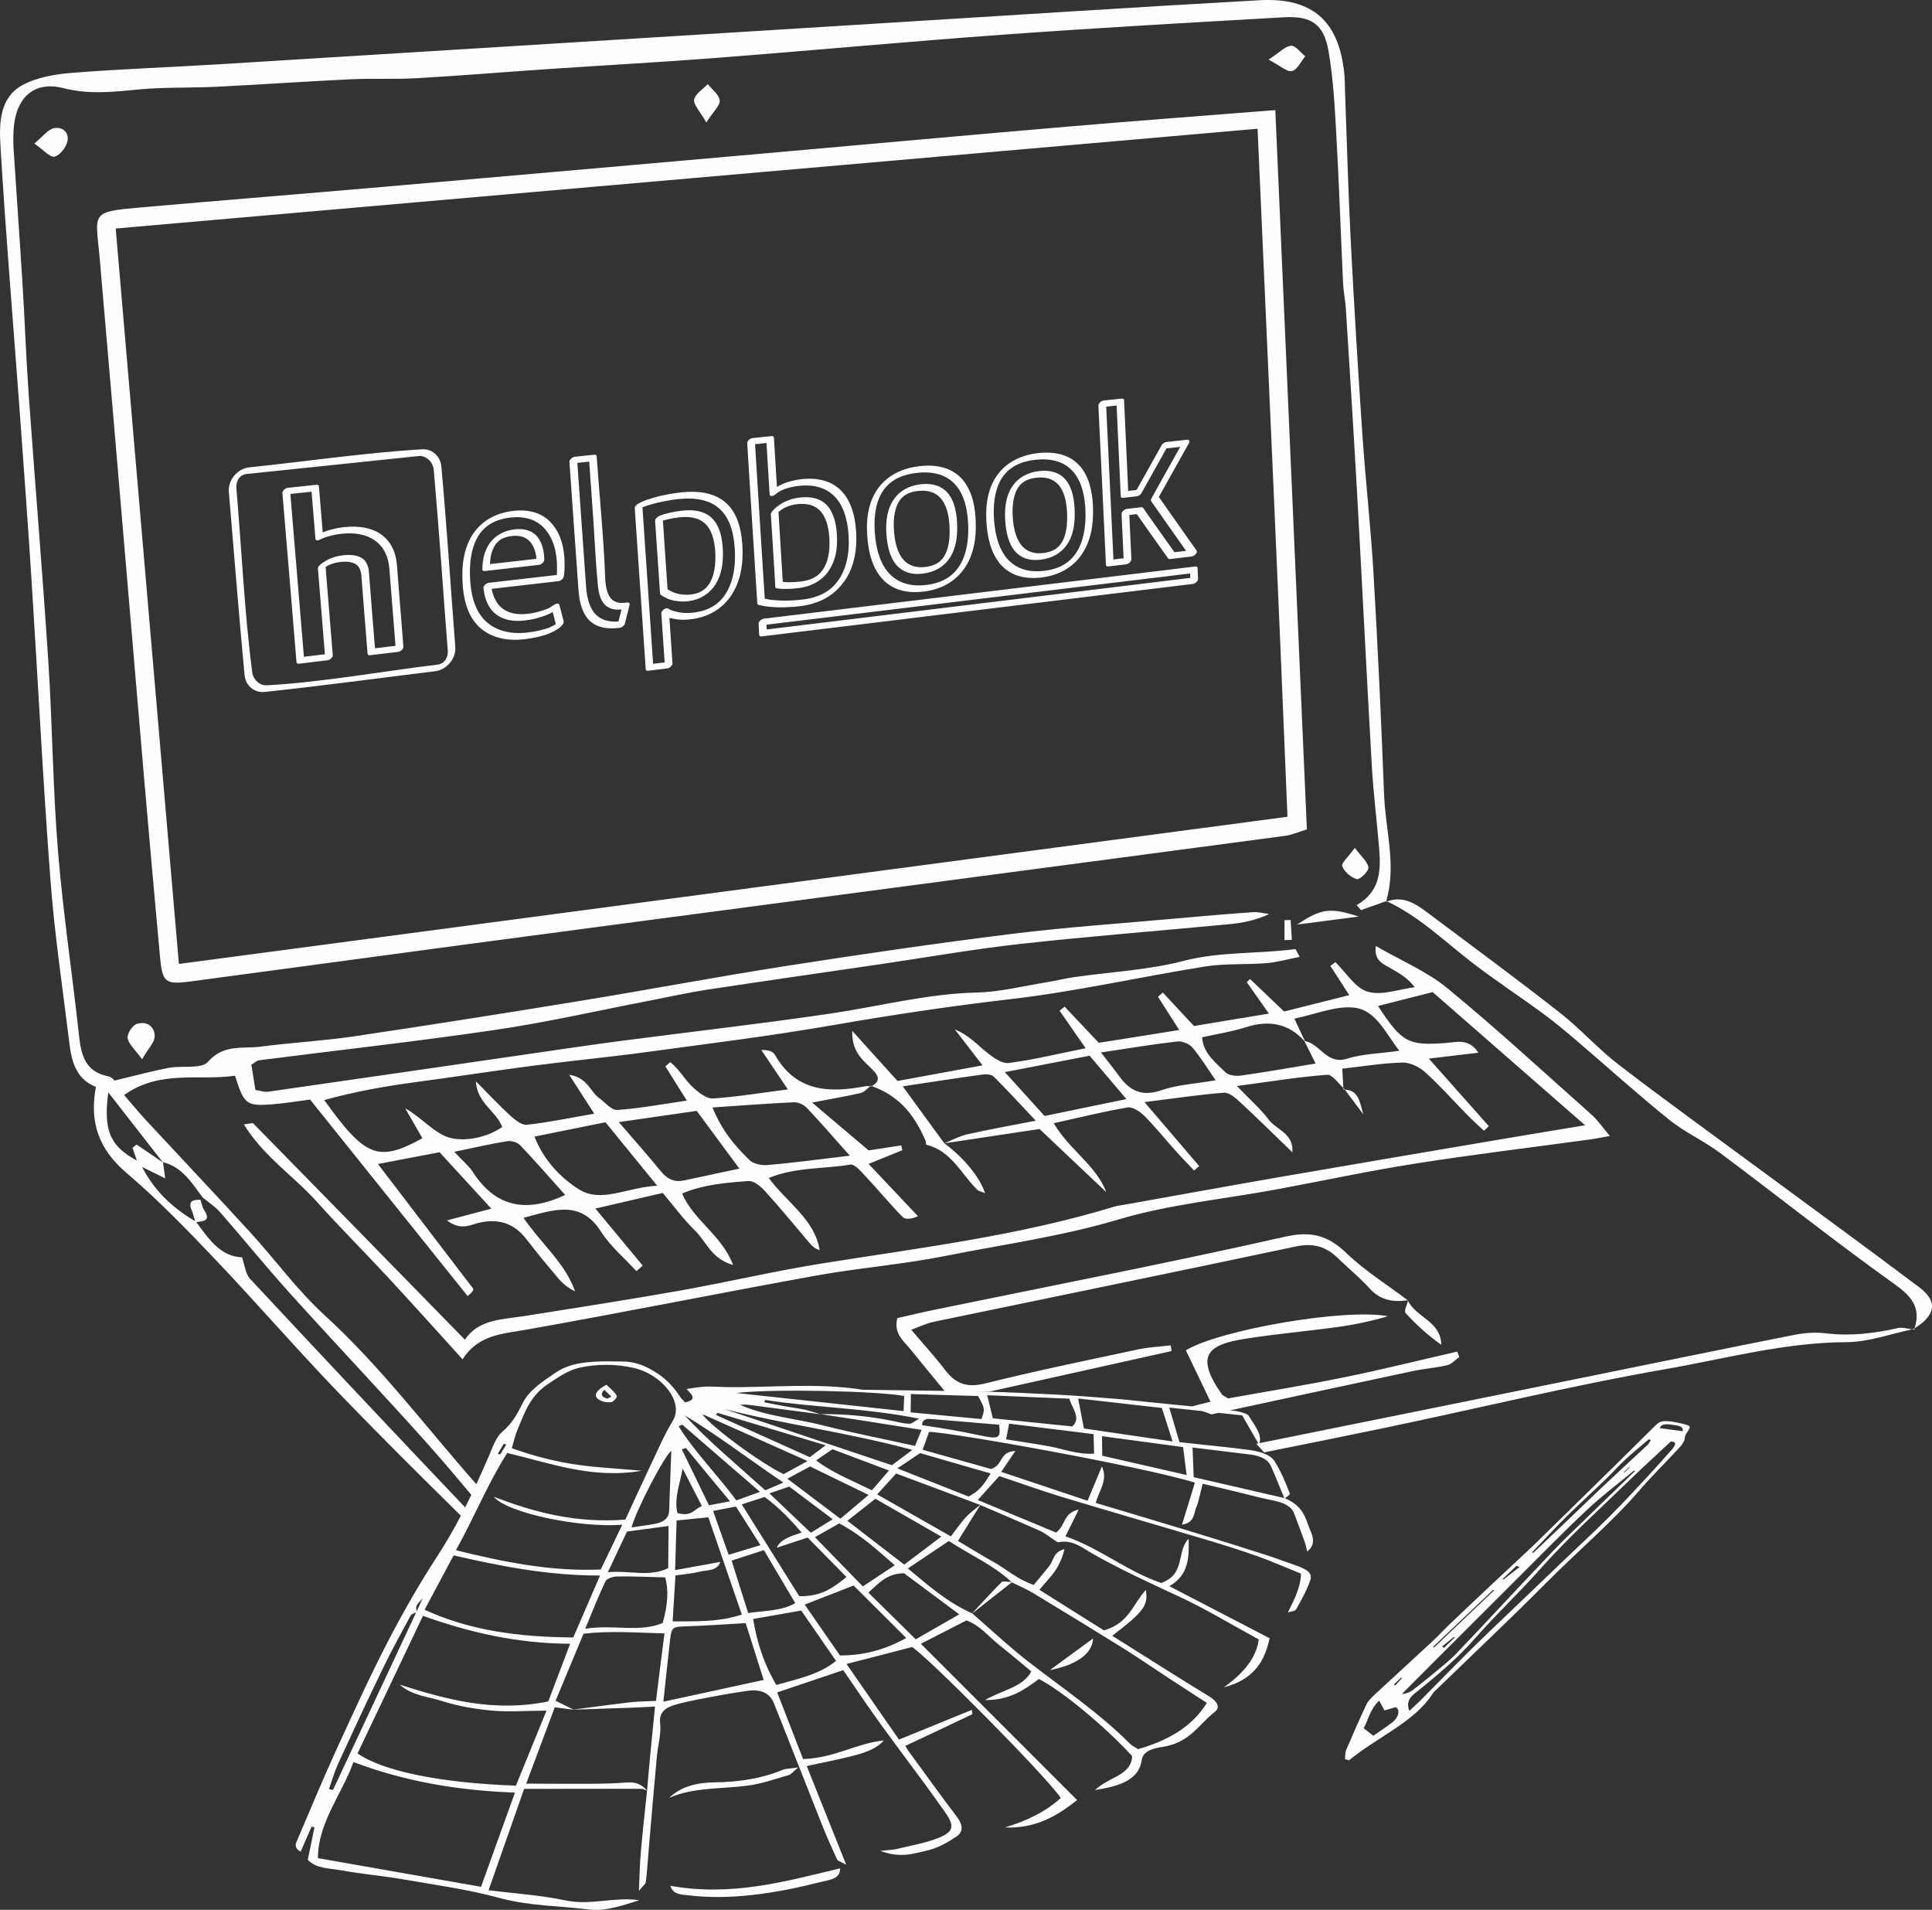 <?xml version="1.0" encoding="UTF-8" standalone="no"?>
<!-- Creator: CorelDRAW 2018 (64-Bit) -->

<svg
   xmlns:dc="http://purl.org/dc/elements/1.1/"
   xmlns:cc="http://creativecommons.org/ns#"
   xmlns:rdf="http://www.w3.org/1999/02/22-rdf-syntax-ns#"
   xmlns:svg="http://www.w3.org/2000/svg"
   xmlns="http://www.w3.org/2000/svg"
   xmlns:sodipodi="http://sodipodi.sourceforge.net/DTD/sodipodi-0.dtd"
   xmlns:inkscape="http://www.inkscape.org/namespaces/inkscape"
   xml:space="preserve"
   width="55.88mm"
   height="55.228mm"
   version="1.1"
   style="shape-rendering:geometricPrecision; text-rendering:geometricPrecision; image-rendering:optimizeQuality; fill-rule:evenodd; clip-rule:evenodd"
   viewBox="0 0 1719.79 1699.73"
   id="svg52"
   sodipodi:docname="Арт блок О НАС.svg"
   inkscape:version="0.92.3 (2405546, 2018-03-11)"><rect x="0" y="0" width="1719.79" height="1699.73" fill="#333333" stroke="none"/><sodipodi:namedview
   pagecolor="#ffffff"
   bordercolor="#666666"
   borderopacity="1"
   objecttolerance="10"
   gridtolerance="10"
   guidetolerance="10"
   inkscape:pageopacity="0"
   inkscape:pageshadow="2"
   inkscape:window-width="640"
   inkscape:window-height="480"
   id="namedview54"
   showgrid="false"
   inkscape:zoom="1.13061"
   inkscape:cx="105.6"
   inkscape:cy="104.36844"
   inkscape:window-x="0"
   inkscape:window-y="0"
   inkscape:window-maximized="0"
   inkscape:current-layer="svg52" />
 <defs
   id="defs46">
  <style
   type="text/css"
   id="style44">
   <![CDATA[
    .fil0 {fill:#FEFEFE;fill-rule:nonzero}
   ]]>
  </style>
 </defs>
 <g
   id="Слой_x0020_1">
  <path
   class="fil0"
   d="M1144.9 743.74c-132.94,17.73 -265.9,35.3 -398.86,52.89 -109.79,14.54 -219.6,29 -329.39,43.63 -82.33,10.98 -164.62,22.28 -246.97,33.2 -22.68,3.01 -25.16,0.87 -27.27,-22.16 -4.98,-54.31 -9.84,-108.64 -14.5,-162.98 -13.07,-152.67 -25.86,-305.37 -39.13,-458.02 -3.62,-41.68 -9.6,-41.67 38.29,-45.85 71.57,-6.25 143.17,-11.99 214.75,-18.2 113.82,-9.87 227.62,-19.93 341.42,-29.96 88.8,-7.83 177.57,-15.95 266.39,-23.53 60.75,-5.2 121.56,-9.69 185.61,-14.76 9.44,215.2 18.72,426.71 28.09,640.14 -8.69,2.69 -13.45,4.94 -18.44,5.61zm-465.02 -193.13l384.07 -46.43c1.27,-0.15 2.06,0.44 2.11,1.42l0.42 9.55c0.06,1.42 -1.39,3.26 -3.25,4.12 -0.53,0.24 -1.03,0.38 -1.48,0.42l-383.84 46.72c-1.33,0.16 -2.13,-0.49 -2.11,-1.55l-0.54 -9.69c-0.09,-1.4 1.34,-3.26 3.2,-4.13 0.5,-0.23 0.98,-0.38 1.42,-0.43zm192.81 -17.68l-190.45 23.04 0.23 4.24 377.11 -45.9 -0.17 -3.94 -186.71 22.56zm-431.47 -48.55c-1.54,2.11 -2.77,4.73 -3.63,7.84 -0.81,2.9 -1.29,6.17 -1.43,9.81l41.39 -4.71c-0.33,-3.3 -0.98,-6.23 -1.92,-8.76 -1.1,-2.94 -2.62,-5.36 -4.51,-7.23 -1.91,-1.79 -4.16,-3.07 -6.74,-3.79 -2.51,-0.7 -5.38,-0.88 -8.58,-0.52 -3.49,0.38 -6.48,1.23 -8.95,2.52 -2.19,1.14 -4.03,2.71 -5.5,4.68l-0.12 0.16zm-10.17 9.42c1.12,-4 2.82,-7.55 5.05,-10.58l0.14 -0.19c2.62,-3.51 5.9,-6.29 9.81,-8.34 3.64,-1.91 7.76,-3.12 12.32,-3.63 3.92,-0.44 7.45,-0.21 10.56,0.66 3.13,0.87 5.82,2.39 8.07,4.5 2.17,2.14 3.9,4.9 5.15,8.24 1.22,3.26 1.99,7.08 2.26,11.4 0.04,0.59 0.14,1.92 -0.01,2.41 0.01,0.34 -0.07,0.72 -0.25,1.13 -0.7,1.64 -2.67,3.13 -4.38,3.32l-48.05 5.47c-1.36,0.25 -2.34,-0.32 -2.34,-1.49 0.03,-4.78 0.61,-9.09 1.67,-12.9zm574.23 -35.49l1.83 39.38c0.06,1.42 -1.39,3.26 -3.25,4.12 -0.53,0.24 -1.03,0.38 -1.48,0.42l-15.79 1.89c-1.27,0.15 -2.06,-0.44 -2.11,-1.42l-6.72 -141.74c-0.06,-1.42 1.39,-3.26 3.25,-4.12 0.5,-0.23 0.99,-0.37 1.42,-0.41l16.12 -1.71c1.25,-0.13 2.02,0.46 2.06,1.43 1.27,26.91 2.45,53.83 3.67,80.75l7.48 -0.85 10.33 -18.55 11.89 -21.19c0.86,-1.51 2.67,-2.75 4.19,-2.92l18.54 -2.04c1.72,-0.19 2.53,0.99 1.83,2.63l-0.2 0.41c-6.44,11.39 -13.31,23.7 -20.16,35.99l-6.63 11.87 24.98 35.58 8.62 12.08c0.73,1.01 -0.06,2.89 -1.76,4.2 -0.85,0.66 -1.78,1.04 -2.58,1.14l-19.2 2.3c-0.86,0.1 -1.5,-0.14 -1.83,-0.61l-14.23 -20.03 -13.65 -19.35 -6.63 0.76zm-5.09 38.54l-1.83 -39.41c-0.01,-0.35 0.06,-0.75 0.25,-1.19 0.7,-1.64 2.67,-3.14 4.39,-3.34l12.74 -1.46c0.8,-0.09 1.47,0.11 1.83,0.62l14.18 20.1 13.69 19.28 10.37 -1.24c-10.43,-14.65 -20.72,-29.39 -31.05,-44.11 -0.44,-0.55 -0.42,-1.46 0.14,-2.46l7.44 -13.34c5.94,-10.65 11.86,-21.28 18.26,-32.6l-12.26 1.35 -22.17 39.69c-0.84,1.48 -2.63,2.75 -4.2,2.93l-12.02 1.37c-1.3,0.23 -2.27,-0.29 -2.32,-1.39 -1.22,-26.92 -2.4,-53.84 -3.67,-80.76l-9.27 0.98 6.45 136.06 9.06 -1.09zm-93.76 -63.08c-1.87,2.78 -3.23,6.24 -4.07,10.33 -0.9,4.39 -1.19,9.45 -0.9,15.1 0.31,5.99 1.16,11.25 2.54,15.71 1.35,4.39 3.22,8 5.57,10.77 2.31,2.61 5.05,4.49 8.25,5.59 3.15,1.07 6.78,1.39 10.95,0.9l0.07 -0.01c3.94,-0.48 7.24,-1.51 9.92,-3.07 2.48,-1.44 4.53,-3.45 6.16,-5.98 1.91,-3 3.26,-6.72 4.08,-11.12 0.87,-4.67 1.14,-10.02 0.85,-16 -0.27,-5.59 -1.06,-10.53 -2.38,-14.71 -1.3,-4.14 -3.12,-7.52 -5.49,-10.09 -2.27,-2.46 -5.05,-4.23 -8.34,-5.24 -3.19,-0.98 -6.89,-1.26 -11.11,-0.79 -3.95,0.44 -7.28,1.43 -9.98,2.94 -2.47,1.38 -4.51,3.28 -6.12,5.66zm-10.69 12.29c1.02,-4.98 2.78,-9.36 5.29,-13.08 2.68,-3.98 6.17,-7.2 10.45,-9.58 3.95,-2.2 8.5,-3.62 13.62,-4.19 4.99,-0.56 9.38,-0.22 13.18,0.95 3.84,1.18 7.07,3.23 9.69,6.06 2.66,2.89 4.67,6.61 6.09,11.09 1.39,4.42 2.22,9.63 2.51,15.57 0.31,6.33 0.02,12.04 -0.92,17.05 -0.98,5.23 -2.68,9.81 -5.15,13.7l-0.06 0.09c-2.66,4.14 -6.12,7.49 -10.42,9.99 -3.95,2.3 -8.51,3.78 -13.68,4.41l-0.1 0.02c-5,0.58 -9.38,0.2 -13.17,-1.09 -3.73,-1.27 -6.89,-3.43 -9.53,-6.41 -2.61,-3.07 -4.66,-7.01 -6.12,-11.76 -1.46,-4.72 -2.36,-10.27 -2.69,-16.54 -0.31,-6 0.01,-11.45 1,-16.26zm-3.95 57.46c-4.11,-4.29 -7.34,-9.83 -9.65,-16.55 -2.29,-6.67 -3.68,-14.53 -4.15,-23.52 -0.44,-8.43 0.16,-16.03 1.76,-22.76 1.68,-7.04 4.49,-13.21 8.37,-18.45l0.03 -0.04c4.12,-5.47 9.36,-9.85 15.65,-13.09 5.96,-3.06 12.81,-5.04 20.5,-5.89 7.57,-0.83 14.31,-0.42 20.18,1.2 5.91,1.63 10.93,4.47 15.05,8.49 4.07,3.99 7.22,9.13 9.45,15.37 2.21,6.2 3.53,13.53 3.93,21.93 0.42,8.85 -0.2,16.84 -1.79,23.89l-0.07 0.25c-1.68,7.32 -4.44,13.73 -8.19,19.17 -4.03,5.84 -9.19,10.53 -15.42,14.02 -5.94,3.33 -12.76,5.49 -20.39,6.4 -7.5,0.9 -14.23,0.45 -20.13,-1.3 -5.9,-1.74 -10.96,-4.81 -15.14,-9.13zm-3.1 -20.57c2.17,6.33 5.2,11.53 9.06,15.55 3.82,3.95 8.43,6.75 13.8,8.34 5.26,1.57 11.28,1.97 18.02,1.17 6.47,-0.77 12.09,-2.51 16.79,-5.15 4.47,-2.51 8.22,-5.93 11.17,-10.2 3.11,-4.52 5.45,-10.03 6.93,-16.46l0.04 -0.22c1.5,-6.67 2.1,-14.24 1.69,-22.64 -0.39,-8.03 -1.65,-15.04 -3.77,-20.98 -2.09,-5.85 -5.03,-10.65 -8.8,-14.35 -3.77,-3.68 -8.34,-6.28 -13.68,-7.75 -5.29,-1.46 -11.37,-1.83 -18.21,-1.08 -6.65,0.73 -12.4,2.36 -17.21,4.83 -4.54,2.34 -8.33,5.5 -11.29,9.44 -3.12,4.23 -5.43,9.39 -6.88,15.45 -1.5,6.27 -2.05,13.44 -1.63,21.44 0.46,8.67 1.79,16.23 3.98,22.61zm-88.12 -37.13c-1.84,2.77 -3.17,6.22 -4,10.29 -0.9,4.43 -1.18,9.52 -0.85,15.21 0.35,6.06 1.24,11.38 2.66,15.89 1.4,4.43 3.3,8.07 5.69,10.84 2.36,2.63 5.18,4.53 8.48,5.63 3.23,1.08 6.96,1.4 11.21,0.9 4.13,-0.48 7.56,-1.55 10.32,-3.16 2.5,-1.46 4.56,-3.48 6.19,-6.03 1.91,-2.97 3.27,-6.69 4.1,-11.09l0.03 -0.13c0.87,-4.68 1.13,-10.09 0.8,-16.14 -0.31,-5.74 -1.15,-10.77 -2.55,-14.98 -1.35,-4.09 -3.22,-7.46 -5.64,-10.03 -2.33,-2.5 -5.17,-4.28 -8.52,-5.3 -3.25,-0.99 -7.02,-1.27 -11.33,-0.79 -4.06,0.45 -7.47,1.46 -10.24,2.99l-0.11 0.06c-2.47,1.39 -4.51,3.3 -6.12,5.68l-0.12 0.17zm-10.63 12.27c1.01,-4.94 2.75,-9.3 5.22,-13.02l0.13 -0.21c2.69,-3.98 6.16,-7.2 10.44,-9.6l0.17 -0.1c3.99,-2.2 8.6,-3.63 13.84,-4.2 5.07,-0.56 9.53,-0.23 13.39,0.94 3.9,1.19 7.19,3.25 9.87,6.12 2.68,2.85 4.75,6.55 6.22,11.02 1.49,4.52 2.39,9.82 2.72,15.83 0.35,6.37 0.06,12.14 -0.89,17.24l-0.02 0.12c-0.99,5.26 -2.73,9.87 -5.22,13.76 -2.66,4.14 -6.12,7.5 -10.43,10.02 -4.06,2.37 -8.76,3.9 -14.14,4.52 -5.09,0.6 -9.55,0.22 -13.42,-1.08 -3.81,-1.27 -7.05,-3.45 -9.75,-6.45 -2.68,-3.1 -4.77,-7.07 -6.28,-11.83 -1.5,-4.75 -2.44,-10.35 -2.8,-16.71 -0.35,-6.04 -0.03,-11.52 0.96,-16.38zm-3.74 57.95c-4.24,-4.33 -7.56,-9.91 -9.95,-16.67 -2.38,-6.72 -3.83,-14.65 -4.36,-23.72 -0.5,-8.53 0.07,-16.23 1.69,-23.07 1.68,-7.08 4.52,-13.29 8.5,-18.57l0.12 -0.16c4.18,-5.47 9.44,-9.84 15.76,-13.07 6.04,-3.09 13.01,-5.08 20.87,-5.94 7.69,-0.85 14.54,-0.44 20.53,1.18 6,1.63 11.13,4.5 15.35,8.55 4.13,4 7.36,9.19 9.67,15.5 2.28,6.25 3.66,13.64 4.11,22.1 0.48,8.96 -0.1,17.05 -1.71,24.21 -1.68,7.46 -4.48,14.01 -8.37,19.56l-0.12 0.17c-4.07,5.79 -9.26,10.46 -15.5,13.94 -6.01,3.35 -12.92,5.53 -20.67,6.46 -7.68,0.92 -14.53,0.47 -20.53,-1.28 -6.02,-1.76 -11.16,-4.84 -15.41,-9.19zm-3.39 -20.74c2.26,6.4 5.38,11.66 9.34,15.7 3.9,3.99 8.59,6.81 14.05,8.41 5.39,1.58 11.55,1.98 18.44,1.15 6.59,-0.79 12.3,-2.55 17.09,-5.22 4.52,-2.52 8.3,-5.93 11.29,-10.17l0.11 -0.16c3.22,-4.59 5.58,-10.2 7.05,-16.74 1.51,-6.74 2.06,-14.41 1.6,-22.96 -0.43,-8.1 -1.75,-15.16 -3.93,-21.13 -2.16,-5.91 -5.17,-10.75 -9.02,-14.48 -3.88,-3.72 -8.55,-6.34 -14,-7.82 -5.4,-1.46 -11.59,-1.83 -18.57,-1.06 -6.81,0.75 -12.69,2.4 -17.62,4.91 -4.59,2.34 -8.41,5.5 -11.41,9.44l-0.08 0.1c-3.2,4.25 -5.54,9.44 -6.98,15.52 -1.5,6.33 -2.02,13.59 -1.55,21.71 0.51,8.74 1.91,16.35 4.19,22.8zm-95.56 -40.07l0.61 -0.73c0.36,-0.44 0.81,-0.93 1.33,-1.44 0.48,-0.48 1.08,-1.01 1.77,-1.58l2.32 -1.72 2.47 -1.66c1.14,-0.7 2.45,-1.37 3.83,-1.98 1.21,-0.52 2.53,-1.02 3.92,-1.47l0.26 -0.09c1.29,-0.42 2.69,-0.8 4.15,-1.11 1.33,-0.29 2.72,-0.52 4.16,-0.68 5.21,-0.58 9.82,-0.31 13.81,0.8 3.98,1.11 7.33,3.07 10.05,5.86 2.65,2.79 4.75,6.43 6.28,10.91 1.49,4.37 2.43,9.57 2.79,15.55 0.39,6.48 -0.01,12.38 -1.15,17.61 -1.2,5.43 -3.22,10.23 -6.02,14.31l-0.1 0.16c-3,4.39 -6.92,7.96 -11.67,10.63 -4.42,2.48 -9.49,4.11 -15.14,4.79l-0.11 0.02c-2.05,0.24 -4.09,0.42 -6.08,0.55 -2.02,0.13 -3.86,0.2 -5.45,0.2 -1.5,0 -2.87,-0.04 -4.09,-0.13 -1.25,-0.09 -2.46,-0.24 -3.61,-0.42 -0.82,-0.09 -1.38,-0.58 -1.43,-1.41l-0.93 -16.07 -3.03 -48.41c-0.04,-0.72 0.31,-1.63 1.06,-2.5zm5.73 0.51c1.3,20.7 2.61,41.4 3.83,62.11l2.06 0.2c1.21,0.09 2.44,0.13 3.68,0.13 1.6,-0 3.3,-0.06 5.06,-0.18 1.71,-0.11 3.64,-0.29 5.74,-0.53l0.06 -0.01c4.49,-0.55 8.36,-1.75 11.55,-3.54 2.99,-1.67 5.47,-3.95 7.4,-6.78l0.14 -0.19c2.16,-3.15 3.75,-7.02 4.74,-11.54 1.04,-4.81 1.4,-10.29 1.04,-16.35 -0.34,-5.7 -1.23,-10.61 -2.62,-14.7 -1.39,-4.09 -3.29,-7.39 -5.68,-9.9 -2.36,-2.43 -5.25,-4.12 -8.65,-5.08 -3.38,-0.94 -7.33,-1.17 -11.84,-0.67 -1.17,0.13 -2.32,0.32 -3.4,0.55 -1.12,0.24 -2.22,0.54 -3.24,0.87l-0.33 0.1c-1.01,0.33 -1.99,0.7 -2.89,1.09 -0.88,0.39 -1.64,0.77 -2.23,1.12l-1.9 1.27 -1.57 1.16 -0.94 0.85zm-7.68 84.32c-3.72,-0.34 -6.36,-0.9 -9.97,-1.67 -0.75,-0.16 -1.16,-0.67 -1.2,-1.36l-1.33 -20.67c-1.07,-16.75 -2.16,-33.56 -3.19,-50.37l-4.47 -71.54c-0.09,-1.4 1.34,-3.26 3.2,-4.13 0.52,-0.24 1.02,-0.38 1.46,-0.43l17.06 -1.81c1.29,-0.14 2.07,0.5 2.07,1.53l2.66 43.75c1.24,-0.73 2.42,-1.36 3.71,-2.01 1.13,-0.56 2.53,-1.15 4.11,-1.71 1.45,-0.51 3.03,-1 4.64,-1.42l0.22 -0.05c1.42,-0.37 2.86,-0.71 4.26,-0.98l0.26 -0.04c1.46,-0.27 3,-0.51 4.59,-0.68 7.47,-0.82 14.15,-0.41 20.02,1.25 5.85,1.65 10.87,4.52 15.02,8.59 4.04,4 7.24,9.16 9.54,15.45 2.27,6.18 3.67,13.45 4.16,21.79 0.26,4.38 0.23,8.59 -0.08,12.61 -0.32,4.09 -0.92,7.98 -1.81,11.65 -0.9,3.76 -2.08,7.3 -3.57,10.61 -1.53,3.41 -3.4,6.62 -5.62,9.62l-0.13 0.16c-2.17,2.98 -4.63,5.68 -7.36,8.08 -2.83,2.49 -5.92,4.66 -9.26,6.48 -3.29,1.78 -6.8,3.23 -10.55,4.35 -3.65,1.1 -7.51,1.89 -11.58,2.37l-4.92 0.52c-3.27,0.23 -6.28,0.38 -9.55,0.49 -1.36,0.02 -2.91,0.01 -4.57,-0.02l-4.11 -0.16 -3.71 -0.25zm1.03 -6.23c2.11,0.21 4.11,0.35 6.24,0.49l3.97 0.16 4.34 0.02c1.38,-0.01 2.76,-0.06 4.12,-0.13l4.98 -0.35 4.68 -0.48c3.62,-0.43 7.03,-1.13 10.21,-2.08 3.02,-0.91 5.85,-2.07 8.47,-3.48 2.49,-1.35 4.77,-2.95 6.84,-4.76 2.03,-1.79 3.88,-3.82 5.54,-6.09l0.16 -0.23c1.78,-2.41 3.31,-5.04 4.58,-7.88 1.32,-2.93 2.37,-6.07 3.17,-9.41 0.83,-3.43 1.4,-7.05 1.69,-10.86 0.3,-3.8 0.32,-7.82 0.07,-12.04 -0.47,-8.01 -1.82,-14.98 -3.97,-20.86 -2.16,-5.89 -5.16,-10.72 -8.93,-14.46 -3.81,-3.74 -8.37,-6.36 -13.66,-7.85 -5.27,-1.48 -11.29,-1.86 -18.04,-1.12 -1.37,0.14 -2.73,0.35 -4.03,0.59l-0.22 0.05c-1.36,0.26 -2.6,0.55 -3.73,0.84l-0.22 0.06c-1.45,0.38 -2.75,0.78 -3.86,1.17 -1.15,0.41 -2.14,0.82 -2.89,1.19 -2.37,1.13 -3.82,2.17 -5.84,3.78 -0.42,0.35 -0.89,0.66 -1.4,0.9 -1.86,0.87 -3.43,0.44 -3.52,-0.96l-2.79 -45.8 -10.18 1.08 4.21 67.5c1.03,16.81 2.12,33.62 3.19,50.37l1.25 19.56 3.43 0.73c0.54,0.12 1.21,0.23 1.99,0.33l0.15 0.02zm-99.27 -74.7l0.77 -0.35c0.97,-0.39 2.34,-0.85 3.98,-1.33 1.33,-0.38 2.93,-0.8 4.76,-1.21 1.65,-0.38 3.37,-0.73 5.12,-1.02 1.56,-0.26 3.26,-0.5 5.08,-0.71l0.25 -0.04c5.74,-0.63 10.79,-0.46 15.16,0.55 4.37,1.02 8.08,2.88 11.12,5.63 2.97,2.73 5.29,6.33 6.97,10.83 1.65,4.43 2.68,9.77 3.09,16.06 0.42,6.5 0.14,12.39 -0.82,17.6 -1,5.44 -2.76,10.24 -5.21,14.3l-0.1 0.16c-2.72,4.4 -6.29,7.99 -10.62,10.66 -4.03,2.49 -8.65,4.1 -13.75,4.74l-0.26 0.04c-1.5,0.18 -2.94,0.26 -4.28,0.27 -1.25,0.01 -2.53,-0.05 -3.81,-0.16l-0.14 -0.01c-1.26,-0.1 -2.53,-0.28 -3.74,-0.5l-0.18 -0.03c-1.24,-0.23 -2.41,-0.53 -3.43,-0.85l-1.45 -0.47 -1.34 -0.5c-1.47,-0.7 -2.83,-1.46 -4.26,-2.23 -0.57,-0.34 -1.34,-0.74 -1.87,-1.14 -0.3,-0.25 -0.5,-0.61 -0.54,-1.08l-4.4 -64.75c-0.08,-1.43 1.36,-3.27 3.21,-4.14l0.67 -0.31zm3.03 4.15l4.15 61.12c1.33,0.88 3.46,1.98 5,2.69l1.15 0.45 1.32 0.43c0.83,0.26 1.83,0.51 2.97,0.73l0.17 0.04c0.96,0.18 2.06,0.32 3.26,0.42l0.15 0.02c1.02,0.09 2.12,0.13 3.31,0.12 1.19,-0.01 2.4,-0.08 3.58,-0.21l0.21 -0.02c3.75,-0.47 7,-1.57 9.71,-3.24 2.61,-1.61 4.81,-3.86 6.56,-6.68l0.03 -0.05c1.95,-3.24 3.38,-7.22 4.24,-11.88 0.9,-4.87 1.17,-10.4 0.77,-16.5 -0.39,-5.93 -1.36,-10.97 -2.91,-15.14 -1.52,-4.09 -3.61,-7.34 -6.25,-9.77 -2.65,-2.39 -5.88,-4.01 -9.7,-4.9 -3.82,-0.89 -8.26,-1.03 -13.34,-0.47l-0.22 0.02c-1.55,0.18 -3.12,0.4 -4.68,0.67 -1.68,0.28 -3.26,0.6 -4.69,0.93 -1.55,0.35 -3,0.73 -4.27,1.09l-0.5 0.15zm5.79 86.56l2.75 40.47c0.1,1.4 -1.33,3.25 -3.18,4.12 -0.5,0.24 -0.99,0.38 -1.42,0.43l-17.13 2.12c-1.32,0.16 -2.12,-0.49 -2.11,-1.54l-9.75 -143.08c-0.09,-1.33 1.19,-3.07 2.9,-3.99 2.46,-1.4 4.67,-2.42 7.34,-3.41 4.84,-1.6 10.44,-3.31 15.42,-4.23 1.63,-0.35 3.23,-0.68 4.79,-0.95l5.13 -0.84c1.79,-0.26 3.56,-0.49 5.33,-0.69 8.78,-0.97 16.49,-0.7 23.14,0.78l0.14 0.04c6.61,1.5 12.16,4.23 16.65,8.16 4.55,3.95 8.02,9.09 10.48,15.44 2.44,6.28 3.91,13.78 4.47,22.45 0.28,4.39 0.29,8.6 0.05,12.6 -0.25,4.07 -0.78,7.96 -1.55,11.66 -0.78,3.72 -1.84,7.25 -3.18,10.56 -1.38,3.41 -3.05,6.62 -4.99,9.61l-0.1 0.15c-2.03,3.05 -4.31,5.79 -6.85,8.23 -2.62,2.51 -5.5,4.68 -8.64,6.51l-0.26 0.14c-3.01,1.74 -6.2,3.15 -9.55,4.23 -3.36,1.08 -6.94,1.85 -10.69,2.31 -1.3,0.15 -2.61,0.26 -3.93,0.34 -1.34,0.07 -2.62,0.1 -3.83,0.1l-0.03 0c-1.2,-0.02 -2.41,-0.09 -3.61,-0.22 -1.17,-0.12 -2.3,-0.29 -3.38,-0.5 -1.15,-0.21 -2.21,-0.44 -3.15,-0.67l-1.24 -0.33zm-4.23 39.69l-2.95 -43.41c-0.16,-0.93 0.42,-2.21 1.6,-3.27 1.59,-1.44 3.67,-1.94 4.63,-1.11l0.73 0.44c0.48,0.26 1,0.52 1.57,0.76 0.54,0.22 1.18,0.46 1.94,0.68l0.06 0.02c0.67,0.22 1.45,0.45 2.32,0.66l2.93 0.62c0.98,0.2 1.98,0.34 2.98,0.45 1.02,0.1 2.09,0.17 3.19,0.19 1.11,0.01 2.26,-0.02 3.41,-0.08 1.08,-0.06 2.25,-0.16 3.51,-0.31 3.23,-0.39 6.28,-1.04 9.12,-1.96 2.66,-0.85 5.12,-1.93 7.35,-3.22l0.22 -0.14c2.25,-1.31 4.31,-2.86 6.18,-4.65 1.88,-1.8 3.6,-3.87 5.16,-6.22l0.05 -0.08c1.62,-2.49 3.03,-5.19 4.2,-8.1 1.18,-2.94 2.14,-6.1 2.84,-9.46 0.73,-3.43 1.22,-7.08 1.45,-10.94 0.23,-3.84 0.22,-7.88 -0.05,-12.11 -0.54,-8.3 -1.94,-15.46 -4.27,-21.46 -2.31,-5.95 -5.54,-10.75 -9.74,-14.4 -4.12,-3.62 -9.2,-6.12 -15.22,-7.49l-0.13 -0.02c-6.11,-1.37 -13.23,-1.61 -21.37,-0.71l-5.09 0.65c-4.9,0.79 -9.33,1.68 -14.16,2.81l-7.08 2 -2.45 0.8 -1.48 0.55 -1.21 0.55 9.49 139.21 10.26 -1.27zm-67.03 -37.36c-2.88,-2.86 -5.09,-6.58 -6.68,-11.16 -1.58,-4.52 -2.55,-9.88 -2.99,-16.04l-4.06 -56.77 -3.99 -57.09c-0.1,-1.4 1.32,-3.25 3.17,-4.14 0.53,-0.25 1.04,-0.4 1.5,-0.45l17.48 -1.86c1.22,-0.13 1.99,0.44 2.06,1.38 2.56,36.09 6.45,74.25 7.69,110.18 0.27,3.81 0.81,7.11 1.66,9.85 0.83,2.71 1.98,4.92 3.46,6.6 1.39,1.57 3.11,2.69 5.22,3.31l0.14 0.05c2.06,0.58 4.53,0.71 7.46,0.36l1.67 -0.2c1.55,-0.18 2.38,0.74 2.03,2.11l-4.18 16.61c-0.4,1.58 -2.2,3.26 -4.02,3.73l-1.39 0.2c-5.84,0.69 -10.88,0.47 -15.21,-0.63l-0.2 -0.06c-4.28,-1.13 -7.86,-3.12 -10.81,-5.96zm-0.14 -15.2c1.44,4.15 3.44,7.53 6.04,10.1 2.6,2.5 5.71,4.25 9.38,5.22l0.21 0.04c3.05,0.78 6.51,1.05 10.44,0.8l2.7 -10.71c-3.26,0.3 -6.09,0.09 -8.54,-0.61l-0.17 -0.04c-2.71,-0.8 -4.9,-2.21 -6.65,-4.19 -1.74,-1.95 -3.07,-4.5 -4.02,-7.6 -0.93,-3.03 -1.51,-6.56 -1.8,-10.58 -1.79,-17.95 -2.55,-36.87 -3.79,-54.97l-3.79 -53.61 -10.57 1.13 7.76 109.8c0.42,5.92 1.34,11 2.81,15.22zm-107.46 6.97c-1.37,-3.22 -2.48,-6.74 -3.33,-10.53 -0.85,-3.84 -1.46,-7.98 -1.79,-12.41 -0.71,-9.31 -0.34,-17.7 1.06,-25.11 1.46,-7.73 4.06,-14.49 7.73,-20.2l0.13 -0.19c4.01,-6.02 9.19,-10.84 15.46,-14.39 6.06,-3.43 13.04,-5.61 20.87,-6.47 3.33,-0.37 6.51,-0.45 9.55,-0.24 3.02,0.19 5.88,0.69 8.6,1.46 2.7,0.77 5.23,1.83 7.56,3.17l0.07 0.04c2.31,1.34 4.45,2.95 6.38,4.81l0.1 0.11c1.86,1.9 3.55,4 5.05,6.28 1.52,2.31 2.85,4.83 3.97,7.55 1.09,2.71 1.95,5.59 2.61,8.66 0.65,3.05 1.11,6.32 1.36,9.8 0.09,1.2 0.13,2.4 0.15,3.57l0 3.5c0.02,1.35 -0,2.52 -0.04,3.48 -0.05,1.29 -0.15,2.47 -0.25,3.36l-0.05 0.3c-0.11,0.54 -0.2,1.26 -0.27,1.92l-0.08 0.6c-0.17,1.51 -1.81,3.28 -3.65,3.95 -0.34,0.12 -0.66,0.2 -0.96,0.23l-59.59 6.87c0.58,3.11 1.45,5.89 2.57,8.35 1.62,3.52 3.79,6.4 6.44,8.6 2.8,2.32 6.17,3.92 10.03,4.79 3.88,0.88 8.29,1.02 13.17,0.45 1.2,-0.14 2.36,-0.31 3.47,-0.5l3.28 -0.62c3.1,-0.78 5.8,-1.59 8.82,-2.61 1.19,-0.47 2.31,-0.91 3.47,-1.44 1.64,-1.02 3.26,-2.11 4.88,-3.15 1.8,-1.13 3.63,-1.06 4.08,0.14l3.92 14.89c0.19,0.7 -0.09,1.58 -0.68,2.42l-0.51 0.75c-0.34,0.5 -0.82,1.12 -1.81,1.98l-0.24 0.2c-0.73,0.59 -1.8,1.35 -3.43,2.33 -0.76,0.46 -1.54,0.86 -2.29,1.23l-0.43 0.22c-0.74,0.42 -1.54,0.79 -2.31,1.14l-1.21 0.55c-1.22,0.5 -2.69,1.02 -4.34,1.52 -1.63,0.5 -3.45,0.99 -5.39,1.46l-0.21 0.05c-1.85,0.41 -3.79,0.81 -5.76,1.15 -1.88,0.33 -3.86,0.62 -5.87,0.87 -3.95,0.47 -7.73,0.64 -11.34,0.49 -3.59,-0.14 -6.99,-0.59 -10.18,-1.35 -3.31,-0.73 -6.37,-1.79 -9.2,-3.14 -2.83,-1.35 -5.47,-3.03 -7.95,-5l-0.11 -0.1c-2.43,-2 -4.62,-4.32 -6.54,-6.94 -1.91,-2.61 -3.57,-5.54 -4.94,-8.79l-0.03 -0.07zm3.31 -14.25c0.82,3.65 1.88,7 3.17,10.04l0.03 0.06c1.29,3.05 2.84,5.8 4.63,8.24 1.79,2.46 3.83,4.61 6.08,6.47l0.09 0.07c2.3,1.82 4.75,3.38 7.39,4.64 2.62,1.25 5.41,2.22 8.41,2.89 2.96,0.7 6.07,1.12 9.33,1.25 3.27,0.13 6.72,-0.02 10.35,-0.46 1.85,-0.22 3.69,-0.5 5.48,-0.81 1.93,-0.34 3.74,-0.7 5.38,-1.07l0.09 -0.02c1.82,-0.43 3.45,-0.87 4.85,-1.3 1.36,-0.42 2.53,-0.82 3.43,-1.2 1.58,-0.69 3.15,-1.54 4.67,-2.35l1.1 -0.69 -2.86 -10.88 -0.28 0.18c-0.53,0.37 -1.17,0.77 -1.95,1.18 -0.66,0.35 -1.42,0.7 -2.27,1.04 -0.8,0.36 -1.7,0.72 -2.67,1.06l-3.04 1.02 -3.38 1.03c-1.11,0.31 -2.28,0.61 -3.53,0.88l-0.03 0c-1.21,0.26 -2.42,0.49 -3.63,0.69 -1.24,0.21 -2.53,0.39 -3.84,0.55 -5.51,0.65 -10.53,0.47 -14.98,-0.53 -4.43,-1 -8.27,-2.81 -11.43,-5.43 -2.94,-2.44 -5.35,-5.63 -7.14,-9.54 -1.73,-3.78 -2.9,-8.24 -3.41,-13.37 -0.04,-0.38 0.04,-0.82 0.24,-1.3 0.7,-1.64 2.67,-3.14 4.39,-3.34l60.65 -6.99 0.13 -2.15 0.04 -6.72c-0.02,-1.13 -0.06,-2.27 -0.14,-3.35 -0.24,-3.29 -0.67,-6.4 -1.3,-9.33 -0.62,-2.91 -1.44,-5.63 -2.45,-8.15 -1.05,-2.56 -2.29,-4.92 -3.71,-7.08 -1.4,-2.13 -2.99,-4.1 -4.75,-5.9l-0.05 -0.05c-1.79,-1.72 -3.73,-3.2 -5.82,-4.4l-0.07 -0.04c-2.11,-1.21 -4.38,-2.16 -6.81,-2.86 -2.42,-0.69 -4.97,-1.14 -7.65,-1.31 -2.66,-0.19 -5.48,-0.11 -8.49,0.22 -6.63,0.73 -12.37,2.47 -17.15,5.17 -4.49,2.55 -8.24,6.04 -11.17,10.45l-0.04 0.06c-3.09,4.81 -5.32,10.68 -6.61,17.56 -1.32,7 -1.67,14.99 -0.99,23.92 0.33,4.27 0.9,8.25 1.72,11.92zm-135.46 -27l0.3 -0.25c0.41,-0.34 0.86,-0.71 1.48,-1.12l1.83 -1.27 2.13 -1.31c0.96,-0.56 2.09,-1.12 3.32,-1.63 1.1,-0.46 2.34,-0.91 3.65,-1.31 1.13,-0.37 2.41,-0.7 3.76,-0.98 1.29,-0.26 2.63,-0.48 3.94,-0.62 3.72,-0.42 7.05,-0.4 9.91,0.04 2.93,0.45 5.39,1.35 7.3,2.67l0.06 0.04c1.69,1.18 3.05,2.82 4.05,4.87 0.97,2 1.58,4.4 1.8,7.17 0.89,12.1 1.77,22.91 2.64,33.74l2.76 34.21 18.26 -2.18 -5.44 -68.34c-0.42,-5.78 -1.77,-10.8 -3.95,-15.05 -2.22,-4.31 -5.32,-7.83 -9.2,-10.53l-0.05 -0.04c-3.67,-2.57 -8.03,-4.35 -13.02,-5.3 -5,-0.96 -10.69,-1.1 -17,-0.41 -1.52,0.17 -3.03,0.4 -4.51,0.67 -1.62,0.3 -3.17,0.65 -4.63,1.02 -1.58,0.4 -3.06,0.85 -4.38,1.3l-0.14 0.05c-1.3,0.45 -2.44,0.9 -3.36,1.33l-1.82 0.92c-1.84,0.97 -3.52,0.67 -3.74,-0.67l-3.48 -42.12 -18.86 2.01c4.07,48.3 8.03,96.6 12.04,144.9l18.68 -2.23 -6.2 -76.24c-0.09,-1.06 0.7,-2.38 1.9,-3.34zm5.49 1.58l-0.53 0.36c2.15,26.09 4.28,52.17 6.37,78.26 0.07,0.39 0,0.86 -0.22,1.38 -0.69,1.64 -2.65,3.15 -4.38,3.35l-25.58 3.06c-1.16,0.13 -2.02,-0.35 -2.1,-1.35l-6.2 -74.98 -6.34 -75.57c-0.03,-0.38 0.05,-0.82 0.26,-1.3 0.72,-1.65 2.7,-3.13 4.41,-3.31l25.79 -2.75c1.13,-0.11 1.96,0.38 2.05,1.36l3.39 41.03c0.97,-0.41 2.05,-0.82 3.23,-1.22l0.12 -0.04c1.54,-0.53 3.27,-1.05 5.11,-1.51 1.68,-0.43 3.43,-0.82 5.19,-1.15 1.62,-0.3 3.31,-0.55 5.03,-0.74 6.87,-0.75 13.11,-0.59 18.65,0.47 5.53,1.05 10.34,3.01 14.36,5.82l0.06 0.04c4.23,2.94 7.61,6.79 10.03,11.49 2.37,4.61 3.83,10.04 4.28,16.25l5.74 72.28c0.04,0.37 -0.03,0.81 -0.23,1.29 -0.69,1.64 -2.65,3.15 -4.38,3.35l-25.16 3c-1.17,0.14 -2.03,-0.35 -2.11,-1.36l-2.89 -35.81c-0.94,-11.62 -1.88,-23.3 -2.65,-33.75 -0.18,-2.38 -0.69,-4.4 -1.49,-6.05 -0.78,-1.6 -1.85,-2.89 -3.19,-3.83l-0.05 -0.03c-1.52,-1.05 -3.47,-1.77 -5.82,-2.13 -2.4,-0.37 -5.23,-0.38 -8.42,-0.02 -1.13,0.12 -2.23,0.3 -3.25,0.51 -1,0.21 -1.96,0.46 -2.82,0.74l-0.06 0.02c-0.97,0.3 -1.91,0.64 -2.76,0.99 -0.73,0.3 -1.37,0.62 -1.87,0.91l-1.57 0.97zm-68.47 -88.33c49.72,-5.2 104.39,-13.15 153.69,-16.05 4.49,-0.35 8.63,1.17 11.72,3.92 3,2.67 5.09,6.56 5.55,11.04 4.85,53.4 8.3,107.41 12.44,160.93 0.38,4.9 -1.3,9.74 -4.31,13.58 -3.38,4.33 -8.2,7.36 -13.58,8.01 -50.54,6.14 -101.61,13.14 -152.17,18.46 -4.52,0.4 -8.68,-1.03 -11.79,-3.69 -3.02,-2.58 -5.13,-6.36 -5.67,-10.77 -5.18,-54.36 -9.39,-109.03 -14.06,-163.46 -0.43,-5.05 1.23,-10.03 4.28,-13.95 3.42,-4.4 8.32,-7.44 13.9,-8.02zm150.57 -10.06l-153.19 16c-2.64,0.27 -4.86,1.58 -6.31,3.44 -1.86,2.38 -2.84,5.68 -2.53,9.33 4.56,53.1 7.23,111.08 14.05,163.34 0.44,3.64 2.2,6.79 4.72,8.94 2.43,2.07 5.53,3.2 8.77,2.93 46.12,-2.36 104.74,-12.7 151.93,-18.44 2.52,-0.3 4.69,-1.61 6.13,-3.46 1.81,-2.32 2.8,-5.5 2.54,-8.97 -4.14,-53.55 -7.75,-107.4 -12.45,-160.87 -0.39,-3.7 -2.13,-6.92 -4.63,-9.16 -2.43,-2.16 -5.52,-3.37 -8.71,-3.12l-0.32 0.03zm824.77 1159.68c0.32,-2.68 -0.02,-5.5 1.07,-8.13 6,-13.95 11.87,-27.49 18.06,-40.53 1.5,-3.11 4.58,-6.24 7.49,-8.91 17.79,-16.49 35.18,-32.29 51.62,-47.59 5.18,-4.79 9.68,-9.86 14.64,-14.58 14.28,-13.61 28.13,-26.65 41.56,-39.27 12.48,-11.77 24.99,-23.05 36.42,-34.17 14.04,-13.69 27.52,-26.9 40.47,-39.63 12.46,-12.24 24.48,-24.08 36.1,-35.48 9.87,-9.71 19.33,-19.19 28.64,-28.34 4.24,-4.21 6.76,-4.85 15.52,-3.64 3.09,0.46 6.08,1.07 8.96,1.82 7.45,1.91 7.5,2.15 4.68,6.57 -1.13,1.81 -2.57,3.67 -2.63,5.57 -0.13,4.51 -4.2,8.28 -7.78,12.15 -10.6,11.56 -22.62,23.19 -33.4,35.8 -11.36,13.23 -24.77,26.44 -39.02,39.99 -14.83,14.1 -30.57,28.64 -45.99,44.21 -13.85,13.96 -28.58,28.31 -43.98,43.16 -15.99,15.41 -32.72,31.41 -49.93,48.07 -1.59,1.59 -3.51,3.15 -4.62,4.92 -15.95,24.91 -48.83,38.22 -74.22,59.05 -1.22,-0.31 -2.45,-0.66 -3.66,-1.04zm57.29 -42.93c0,0 0,0 0,0 4.64,-4.32 7.63,-6.96 10.33,-9.7 14.7,-14.8 28.64,-29.2 42.52,-42.95 12.31,-12.18 24.63,-23.82 36.5,-35.18 17.1,-16.41 33.58,-32.14 49.38,-47.26 13.7,-13.1 27.3,-25.65 39.64,-38.02 12.12,-12.18 23.2,-24.11 33.92,-35.67 7.71,-8.3 14.91,-16.46 21.96,-24.42 0.96,-1.08 1.58,-2.27 2.1,-3.44 1.07,-2.49 -1.28,-3.13 -3.62,-3.05 -12.6,11.82 -25.35,23.31 -37.85,35.49 -12.18,11.87 -25.25,24.03 -38.41,36.77 -13.62,13.19 -27.46,27.08 -40.66,41.99 -17.21,19.43 -38.07,38.97 -57.07,60.66 -14.79,16.87 -33.03,32.62 -53.03,48.49 -5.21,4.14 -8.65,8.22 -5.72,16.27zm200.9 -213.43c0,0 0,0 0,0 -0.31,-0.14 -0.64,-0.26 -0.96,-0.4 -13.49,11.16 -28.42,22.41 -41.64,34.8 -21.7,20.28 -43.2,42.41 -66.65,65.73 -22.28,22.21 -45.87,45.74 -70.92,70.84 -8.95,8.9 -18,18.07 -27.34,27.43 4.37,-0.34 7.39,-1.77 9.79,-3.6 6.4,-4.88 12.57,-9.72 18.52,-14.72 6.83,-5.69 13.98,-11.28 19.72,-17.28 20,-20.82 38.5,-40.77 56.29,-59.7 6.32,-6.68 12.44,-13.24 18.59,-19.66 7.9,-8.29 15.39,-16.39 23.34,-24.14 21.47,-20.95 42,-40.64 61.26,-59.29zm-91.72 72.41c0,0 0,0 0,0 0.35,0.12 0.73,0.27 1.13,0.43 9.87,-9.38 19.54,-18.49 28.91,-27.42 11.34,-10.79 22.1,-21.37 32.88,-31.48 13.67,-12.92 27.13,-25.21 39.82,-37.09 1.49,-1.42 2.09,-3.06 3.14,-4.55 -0.68,-0.15 -1.36,-0.31 -2.03,-0.46 -6.7,5.75 -13.83,11.5 -20.38,17.57 -6.31,5.84 -11.82,12.08 -18.17,18.21 -10.81,10.45 -22.53,21.03 -33.85,32.15 -10.54,10.45 -20.68,21.4 -31.44,32.65zm-131.3 140.62c0,0 0,0 0,0 -1.63,-2.99 -2.96,-5.38 -4.73,-8.73 -8.42,8.19 -9.44,16.68 -13.8,24.57 2.91,2.25 5.68,4.43 8.6,6.7 6.3,-4.43 11.89,-8.06 17.04,-12 5.59,-4.28 7.14,-11.7 2.85,-13.4 -2.57,0.73 -5.47,1.55 -9.96,2.86zm265.64 -248.48c0,0 0,0 0,0 -0.24,-4.25 -1.27,-4.68 -10.72,-5.92 -4.53,-0.57 -8.31,-0.62 -10,3.15 6.73,0.9 13.09,1.73 20.72,2.77zm-222.47 191.98c0,0 0,0 0,0 0.33,0.15 0.65,0.27 0.96,0.46 18.61,-17.66 36.4,-34.59 53.45,-50.77 -0.3,-0.15 -0.61,-0.27 -0.93,-0.42 -17.07,16.14 -34.87,33.07 -53.48,50.73zm77.15 -71.2c0,0 0,0 0,0 -0.91,-0.31 -1.85,-0.63 -2.76,-0.98 -4.1,3.93 -8.22,7.82 -12.4,11.76 0.3,0.15 0.57,0.3 0.82,0.44 4.83,-3.8 9.62,-7.52 14.34,-11.22zm-69.15 70.95c0,0 0,0 0,0 0.64,0.31 1.26,0.68 1.88,1.02 3.24,-3.13 6.43,-6.17 9.63,-9.27 -0.3,-0.12 -0.57,-0.27 -0.88,-0.42 -3.51,2.86 -7.08,5.77 -10.63,8.68zm-42.94 33.82c0,0 0,0 0,0 0.52,0.21 1.03,0.38 1.54,0.55 2.01,-2.19 3.97,-4.38 5.93,-6.53 -0.27,-0.09 -0.5,-0.24 -0.78,-0.35 -2.22,2.14 -4.45,4.23 -6.7,6.34zm204.61 -188.88c0,0 0,0 0,0 0.21,0.04 0.45,0.08 0.66,0.13 1.63,-1.55 3.29,-3.14 4.94,-4.69 -0.22,-0.07 -0.42,-0.15 -0.62,-0.19 -1.66,1.59 -3.3,3.14 -4.97,4.76zm-1179.91 325.51c11.37,-26.45 22.01,-52.39 33.4,-77.19 15.67,-34.11 30.52,-67.02 46.72,-98.14 13.73,-26.49 28.34,-51.82 43.97,-75.88 7.76,-11.93 14.61,-23.87 20.84,-35.76 -36.05,-35.61 -72.07,-71.25 -107.23,-107.73 -38.34,-39.77 -74.51,-81.61 -112.59,-121.63 -25.03,-26.31 -50.5,-52.46 -78.08,-75.98 -24.27,-20.7 -32.96,-44.85 -26.99,-76.28 -18.46,-7.45 -21.74,-23.69 -23.76,-40.17 -5.91,-47.97 -13.06,-95.85 -16.7,-143.99 -6.72,-88.72 -11.13,-177.61 -16.81,-266.41 -3.25,-50.85 -6.98,-101.66 -10.7,-152.47 -5.75,-78.41 -12.39,-156.76 -17.03,-235.24 -1.14,-19.34 -0.73,-42.24 19.53,-53.25 12.94,-7.03 29.13,-9.77 44.14,-10.97 43.99,-3.49 88.13,-5 132.18,-7.7 197.8,-12.11 395.58,-24.55 593.38,-36.73 110.56,-6.81 221.1,-14.04 331.69,-20.21 47.09,-2.63 70.65,18.72 75.33,65.13 0.52,5.15 0.48,10.37 0.67,15.56 1.64,44.03 2.76,88.07 5.02,132.05 2.97,57.84 6.48,115.66 10.41,173.44 2.82,41.39 7.5,82.66 9.93,124.07 3.83,65.58 6.92,131.22 9.41,196.87 1.19,31.54 11.3,62.97 1.87,94.7 0.1,-0.03 0.2,-0.07 0.3,-0.1 0.19,0.09 0.35,0.22 0.54,0.3 15.66,-5.66 27.13,3.39 38.49,11.89 38.58,28.87 77.37,57.48 115.29,87.19 18.24,14.29 33.82,32 52.18,46.11 40.95,31.45 82.88,61.63 124.43,92.3 47.79,35.27 95.84,70.21 143.28,105.94 16.69,12.58 14.74,24.65 -4.06,36.48 -0.14,0.42 -0.18,0.79 -0.32,1.22l0.05 0.06c-0.68,-0.07 -1.37,-0.21 -2.07,-0.32 -19.51,4.19 -39.02,11.32 -58.55,11.4 -54.99,0.23 -107.7,14.72 -161.01,24.03 -85.71,14.96 -170.38,35.81 -255.64,53.46 -33.85,7 -67.74,13.85 -101.64,20.62 -2.19,-2.63 -4.5,-5.16 -6.93,-7.61l1.85 -0.37c-4.65,-8.07 -9.25,-15.99 -14.38,-25l-20.9 -2.21 -6.44 1.39c-2.67,-1.06 -5.4,-2.05 -8.19,-2.95l-29.36 -3.12c3.18,10.86 6.03,20.5 9.08,30.75 7.12,0.77 13.28,1.39 19.45,2.11 13.68,1.49 27.39,2.83 41.18,4.64 9.51,1.22 20.05,3.72 24.13,10.42 5.79,9.16 9.6,18.69 13.32,28.22 0.64,1.54 -2.38,3.03 -4.19,4.53 16.93,7.33 18.12,17.95 22.14,27.53 2.61,6.25 5.75,13.58 -2.34,19.87 -1.18,-4.19 -1.44,-6.5 -2.31,-8.75 -3.07,-8.4 -6.08,-16.69 -9.26,-24.98 -2.46,-6.56 -9.29,-9.82 -19.04,-11.74 -10.69,-2.12 -21.36,-5.05 -32,-7.62 -9.84,-2.36 -19.54,-4.68 -30.44,-7.24 -2.06,7.71 -3.08,14.55 -5.71,20.98 -2.32,6.01 -1.75,13.96 -12.67,15.39 3.86,-12.67 7.77,-25.11 11.46,-37.31 -21.32,-6.79 -77.36,-18.46 -129.39,-28.11 -50.97,-9.46 -98.41,-17.13 -107.27,-17.02 -1.78,4.79 -3.58,9.91 -5.68,15.85 21.35,6.04 41.47,11.65 60.83,17.12 11.45,-3.64 6.83,-15.21 21.7,-16.06 -4.11,6.13 -8.26,12.3 -12.58,18.63 25.52,8.55 49.87,16.68 76.85,25.69 4.58,-10.85 8.65,-20.7 12.74,-30.51 5.65,12.05 -2.34,20.96 -5.46,32.46 30.52,9.09 61.7,18.42 93.35,28.04 19.48,5.94 39.31,12.21 59.17,18.58 8.47,2.76 16.83,5.99 25.45,8.91 10.8,3.74 15.05,7.08 12.97,13.36 -3.08,8.93 -7.83,17.39 -12.58,25.8 -0.85,1.63 -4.89,1.87 -7.35,2.78 5.79,-11.6 11.4,-22.41 11.7,-34.52 -13.91,-5.59 -26.15,-11.06 -38.68,-15.51 -14.27,-5.05 -28.69,-9.64 -43,-13.91 -44.79,-13.38 -88.72,-26.02 -131.41,-38.95 -19.12,-5.84 -37.71,-12.58 -55.47,-18.49 -6.98,7.73 -12.99,14.39 -19.17,21.3 22.98,9.53 46.16,19.16 69.77,29 8.51,-6.67 6.41,-17.58 20.06,-20.48 -3.73,7.69 -7.6,15.32 -11.8,23.81 31.02,10.74 54.27,30.88 85.28,41.51 22.3,-8.12 13.16,-28.13 24.41,-39.36 0.31,15.81 0.74,31.8 -17.15,42.22 29.24,15.19 58.05,30.11 89.22,46.32 -4.14,19.38 -13.1,36.57 -40.7,43.66 16.44,-11.78 28.74,-25.29 31.04,-42.59 -25.27,-13.73 -47.5,-27.37 -71.12,-38.24 -26.66,-12.37 -52.75,-24.4 -76.99,-38.16 -8.44,-4.8 -17.65,-12.82 -30.3,-10.09 -0.58,0.15 -2.23,-1.06 -3.34,-1.76 -4.29,-2.82 -8.22,-6.19 -13.08,-8.4 -17.73,-7.93 -35.53,-15.5 -53.07,-22.99 0,0 0,0 0,0 -6.37,10.26 -12.8,20.71 -19.86,31.94 9.99,5.96 20.81,12.68 32.23,19.06 11.21,6.34 20.37,14.99 35.19,20.14 5.02,-6.07 9.65,-11.45 13.93,-16.93 3.98,-5.23 3.51,-12.49 13.41,-14.91 -1.52,6.76 -4.17,13.15 -8.12,19.04 -4.06,5.93 -9.48,11.41 -14.16,17.13 19.64,12.33 38.78,24.37 57.47,36.14 22.61,-6.65 25.47,-23.21 37.27,-36.01 2.21,13.92 -1.5,18.86 -29.86,40.79 28.15,17.66 56.56,35.81 86.21,53.93 8.48,5.28 9.57,10.34 5,13.84 -14.21,10.93 -21.78,27.19 -46.12,31.06 -7.79,1.17 -17.69,3.28 -18.87,11.81 -2.54,18.21 -21,23.44 -41.62,26.63 5.5,-5.04 12.65,-8.61 19.54,-12.23 7.97,-4.22 13.45,-9.73 13.49,-18.02 -24.74,-26.98 -62.76,-58.24 -82.95,-68.58 -12.77,9.52 -26.01,18.97 -47.93,18.78 14.04,-8.43 34.11,-11.57 41.17,-25.49 -10.16,-8.39 -19.53,-16.36 -29.14,-24.03 -9.26,-7.36 -15.96,-16.5 -28.52,-21.41 -13.87,7.04 -27.16,13.86 -40.66,20.82 44.22,44.25 89.88,89.84 139.15,139.15 -18.41,14.19 -36.38,25.37 -64.44,24.3 19.9,-5.79 36.73,-14.34 49.85,-26.2 -12.89,-19.42 -119.13,-126.35 -132.42,-134.36 -19.31,5.07 -38.29,9.97 -58.31,15.06 14.87,21.4 29.77,43.02 46.7,67.33 22.59,-9.21 43.51,-17.72 64.83,-26.45 0.12,1.6 0.94,3.65 0.15,3.99 -19.1,9.19 -38.74,18.4 -59.32,28.03 0.45,0.7 1.46,2.6 2.64,4.35 14.2,19.3 28.23,39.16 43.56,59.22 5.44,7.29 5.13,13.35 -0.79,17.19 -7.73,5.2 -16.58,10.32 -26.55,12.5 -11.18,2.45 -23.01,7.07 -41.17,0.14 7.58,-0.77 11.45,-0.81 14.83,-1.65 12.62,-3.07 25.89,-5.35 37.24,-9.94 13.66,-5.51 14.07,-10.82 5.31,-23.23 -6.58,-9.43 -13.46,-18.67 -20.08,-27.85 -13.6,-18.45 -27.19,-36.38 -39.84,-54.09 -10.77,-14.99 -20.7,-29.91 -30.44,-44.02 -20.66,6.99 -39.24,13.18 -58.78,19.8 7.68,19.83 15.21,39.28 23.05,59.33 28.11,-0.91 47.24,-14.02 71.87,-16.58 -7.39,8.46 -19.18,11.65 -31.08,14.58 -11.65,2.94 -23.84,5.22 -37.57,8.17 11.61,28.87 22.66,56.7 35.14,87.85 -4.91,-2.75 -7.56,-3.43 -8.07,-4.58 -4.71,-10.3 -9.25,-20.36 -13.26,-30.5 -15.08,-37.76 -29.14,-74.04 -43.07,-108.75 -3.73,-9.22 -11.75,-12.59 -23.74,-10.86 -8.8,1.26 -17.32,2.57 -25.91,4.23 -12.49,2.4 -25.24,4.46 -37.22,7.84 -8.81,2.43 -15.45,6.44 -14.35,16.36 1.1,10.07 -2.05,20.15 -2.95,30.39 -2.46,26.41 -4.78,53.68 -7.16,81.88 -0.81,9.69 -1.4,19.57 -2.65,29.5 -0.29,1.81 -2.52,3.29 -6.15,7.78 0.65,-14.19 0.83,-24.57 1.75,-34.65 1.6,-18.59 3.69,-36.79 5.53,-54.6 1.04,-12.04 2.07,-23.9 3.2,-35.5 1.21,-12.6 2.42,-24.94 3.89,-39.31 -8.53,0.42 -15.21,0.84 -21.91,1.08 -16.91,0.58 -33.74,1.16 -50.68,1.69 0.1,0 0.1,0.05 0.2,0.1 -5.1,-0.68 -10.29,-1.31 -16.85,-2.21 -8.06,21.54 -16.24,43.35 -25.42,67.95 20.82,0.08 39.61,0.27 58.48,0.13 10.35,-0.06 20.88,-0.32 31.27,-1.16 7.77,-0.54 13.22,1.79 17.71,7.19 -1.57,-0.51 -3.38,-1.51 -5.21,-1.54 -34.59,-0.07 -69.08,0.02 -104.11,0.04 -10.19,28.94 -20.52,58.47 -31.65,90.2 23.45,3 46.16,4.35 68.38,9.05 22.55,4.81 43.43,-3.46 65.82,-0.11 -14.57,4.43 -29.8,10.01 -44.29,8.27 -26.64,-3.33 -53.34,-3.1 -79.57,-10.16 -28.16,-7.71 -57.37,-11.68 -85.79,-16.64 -18.55,-3.18 -37.34,-4.82 -55.56,-8.08 -10.5,-1.92 -22.57,-1.45 -29.91,-9.39 2.14,-10.24 4.1,-19.71 5.92,-29.04 -0.82,-0.16 -1.74,-0.31 -2.56,-0.43 -3.09,7.09 -6.3,14.23 -9.73,22.27 -6.87,-4.06 -4.03,-8.02 -2.27,-11.99zm148.74 -294.4c1.88,-3.73 3.71,-7.46 5.5,-11.18 -13.41,-16.02 -26.91,-31.96 -40.85,-47.52 -39.65,-44.27 -80.54,-87.41 -120.36,-131.52 -21.33,-23.64 -41.39,-48.42 -62.36,-72.39 -4.44,-5.08 -10.37,-8.85 -15.61,-13.22 -9.66,-12.85 -18.05,-27.14 -35.35,-31.4l0 0.26 -48.65 -62.36c-4.6,34.26 1.87,47.97 25.42,60.62l-3.87 -11.34 3.6 -2.9 23.5 15.98 0 -0.26 2.08 14.44 -20.64 -10.2c10.7,21.02 27.09,36.45 47.16,48.25 -0.93,-3.31 -1.68,-6.68 -3.02,-9.8 -3.66,-8.53 1.56,-9.24 7.78,-9.27 1.04,3.04 1.5,6.45 3.21,9.04 6.72,10.18 -0.85,9.95 -6.93,10.9 11.04,14.71 21.24,30.53 40.72,31.34 2.5,6.94 3.08,14.71 7.23,19.16 63.49,68.06 127.24,135.95 191.41,203.36zm9.97 -20.68c3.99,-8.64 7.78,-17.23 11.48,-25.74 3.21,-7.36 5.47,-15.6 12.08,-21.3 9.01,-7.77 13.41,-16.53 17.67,-25.1 5.68,-11.47 17.61,-19.12 29.46,-27.19 13.25,-8.93 29.49,-9.89 46.64,-9.97 3.87,-0 7.76,0.19 11.72,0.14 11.62,-0.16 20.53,3.61 28.9,8.57 10.83,6.37 17.83,14.28 23.46,22.94 1.09,1.72 2.91,3.23 4.49,4.89 11.52,-2.69 5.45,-7.02 1.19,-11.96 6.18,-0.81 11.28,-1.86 16.32,-2.07 6,-0.27 12.13,0.31 18.1,0.39 40.42,0.68 80.36,-4.07 121.95,2.3 1.02,0.14 2.04,0.08 3.1,0.12 23.32,0.33 46.71,0.6 70.2,0.98 -10.05,-12.19 -20.11,-24.36 -30.03,-36.65 -6.16,-7.63 -15.51,-14.27 -12.04,-28.08 10.83,-2.45 21.63,-5.1 32.51,-7.34 104.24,-21.45 208.74,-41.68 312.53,-65.11 23.69,-5.35 38.42,-1.13 54.97,14.74 16.4,15.73 36.13,28 54.41,41.78 0.13,-0.02 0.25,-0.01 0.37,-0.03 -0.04,0.15 -0.11,0.34 -0.15,0.5 7.24,14.97 29.34,18.2 29.58,39.13 -11.77,-8.28 -22.3,-17.82 -31.82,-28.28 -1.46,-1.6 1.22,-6.98 2.24,-10.85 -0.07,-0.14 -0.18,-0.25 -0.25,-0.39 0.03,-0.02 0.13,-0.05 0.22,-0.07l-0.16 0.02c-0.01,-0.01 -0.03,-0.02 -0.04,-0.03 -12.94,1.88 -24.37,0.1 -33.95,-10.5 -8.67,-9.6 -18.85,-17.8 -28.11,-26.87 -10.63,-10.41 -22.03,-13.8 -37.41,-10.53 -107.47,22.82 -215.13,44.72 -322.69,67.11 -6.12,1.27 -11.9,4.17 -19.83,7.04 11.42,13.48 21.36,24.26 30.2,35.88 9.44,12.42 19.68,15.9 35.64,11.91 45.13,-11.27 90.75,-20.6 136.25,-30.32 9.45,-2.02 19.24,-2.43 28.87,-3.58l0.79 5.08 -161.61 35.97 -12.56 -0.02 9.44 0.2c21.01,0.48 42.25,1.57 63.62,2.66 17.11,0.94 34.26,2.33 51.58,3.68 8.77,0.68 17.54,1.76 26.33,2.64 13.74,1.36 27.55,2.71 41.41,4.1 5.31,-1.37 10.74,-2.8 16.43,-4.16l-21.92 -45.73c29.45,-18 141.01,-37.63 179.81,-30.35 -14.55,4.35 -29.44,7.49 -44.48,9.57 -27.33,3.75 -54.87,6.15 -82.11,10.43 -32.57,5.11 -46.07,14.02 -21.24,49.46 0.9,1.28 2.78,1.87 5.62,3.68 33.6,-6.04 68.56,-11.68 103.21,-18.75 33.71,-6.87 67.12,-15.2 100.66,-22.89l1.93 4.78c-3.54,2.51 -6.76,6.35 -10.67,7.28 -10.04,2.41 -20.49,3.08 -30.6,5.24 -54.26,11.58 -108.5,23.27 -162.74,34.97l4.3 0.47c4.09,0.48 11.26,2.62 12.2,4.26 4.7,7.97 12.1,16.24 9.64,24.47 96.76,-19.47 193.48,-39.18 290.21,-58.77 61.81,-12.51 123.57,-25.3 185.43,-37.51 9.23,-1.83 19.1,-2.63 28.38,-1.49 21.77,2.67 42.84,0.18 63.99,-4.59 3.99,-0.9 8.47,0.34 12.82,1.06 0.49,-0.1 0.97,-0.24 1.45,-0.34 0.34,-0.2 0.57,-0.41 0.89,-0.61 5.77,-18.32 -2.49,-28.31 -18.11,-39.46 -52.6,-37.55 -103.22,-77.86 -155.02,-116.55 -14.46,-10.8 -31.43,-18.36 -45.44,-29.65 -28.14,-22.68 -54.96,-46.98 -82.47,-70.44 -9.82,-8.37 -19.74,-16.67 -30.14,-24.29 -21.56,-15.82 -44.04,-30.42 -65.07,-46.89 -23.74,-18.59 -45.61,-39.65 -73.36,-52.61 -0.33,0.12 -0.62,0.15 -0.95,0.28l-0.01 0.01c0.05,-0.16 0.06,-0.31 0.11,-0.48l-22.35 7.94 -3.89 -4.47c20.56,-11.63 21.7,-30.1 20.15,-49.27 -2.02,-24.92 -5.2,-49.77 -6.63,-74.71 -4.67,-81.08 -8.61,-162.19 -13.14,-243.28 -3.03,-54.31 -6.52,-108.61 -9.93,-162.91 -0.48,-7.76 -2.14,-15.45 -2.5,-23.21 -2.08,-43.96 -3.55,-87.94 -6,-131.88 -1.39,-24.9 -2.7,-50 -6.91,-74.52 -4.16,-24.23 -15.11,-31.76 -40.03,-30.34 -82.94,4.73 -165.89,9.41 -248.75,15.39 -85.36,6.16 -170.59,14.12 -255.92,20.73 -50.01,3.87 -100.11,6.58 -150.16,9.97 -38.77,2.63 -77.52,5.87 -116.31,8.09 -19.83,1.14 -39.78,0.07 -59.62,1.01 -39.7,1.88 -79.35,4.68 -119.05,6.64 -23.32,1.16 -46.81,0.22 -70,2.45 -22.33,2.16 -43.63,4.58 -66.44,-1.23 -26.35,-6.72 -42.4,8.77 -44.23,36.56 -0.4,6.02 -0.39,12.11 -0.01,18.13 2.61,40.56 5.53,81.1 8.04,121.66 1.98,31.96 3.06,63.98 5.33,95.91 5.66,79.33 12.34,158.6 17.51,237.97 3.65,56.09 3.99,112.41 8.57,168.4 4.5,55.07 12.82,109.82 18.77,164.79 1.9,17.57 5.75,32.12 26.09,36.04 3.51,0.67 6.38,4.73 5.26,3.85 18.95,-4.51 33.61,-8.55 48.5,-11.39 11.84,-2.26 28.98,1.36 34.93,-5.4 14.1,-16.02 31.09,-11.38 47.12,-13.49 27.44,-3.61 55.18,-5.04 82.54,-9.1 67.51,-10.01 134.91,-20.67 202.26,-31.69 61.34,-10.03 122.44,-21.6 183.85,-31.17 66.54,-10.36 133.21,-20.08 200.03,-28.39 48,-5.96 96.35,-9.21 144.54,-13.56 23.25,-2.1 46.52,-4.09 69.8,-5.74 4.78,-0.34 9.67,1.05 14.52,1.64 -11.78,5.56 -23.53,7.9 -35.41,9.04 -61.92,5.91 -123.96,10.7 -185.77,17.53 -42.03,4.65 -83.76,12.05 -125.63,18.2 -51.18,7.5 -102.39,14.79 -153.52,22.57 -17.07,2.6 -33.96,6.43 -50.93,9.7 -45.72,8.8 -91.2,19.24 -137.21,26.02 -70.06,10.33 -140.49,18.1 -210.74,27.13 -2.23,0.28 -4.23,2.43 -6.82,3.99l3.62 22.45c4.68,0.67 8.15,1.97 11.37,1.51 76.93,-11.01 153.83,-22.24 230.74,-33.38 27.28,-3.95 54.55,-8.05 81.87,-11.64 62.54,-8.21 125.24,-15.29 187.64,-24.47 43.45,-6.4 86.07,-17.73 130.46,-18.77 20.56,-0.48 41.02,-5.73 61.49,-9 8.52,-1.36 16.91,-3.53 25.44,-4.75 32.46,-4.66 65.7,-6.21 97.23,-14.41 32.98,-8.57 66.34,-6.04 99.29,-10.51 0.57,-0.08 1.48,2.47 4.02,6.89 -10.47,2.06 -19.93,4.83 -29.55,5.62 -18.08,1.48 -36.53,0.11 -54.34,2.94 -57.87,9.21 -115.21,22.35 -173.33,29.08 -53.24,6.17 -106.01,14.07 -158.77,23.25 -55.28,9.63 -111.06,16.48 -166.7,24.02 -33.31,4.51 -66.81,7.7 -100.14,12.04 -35.05,4.56 -69.99,10.01 -105.02,14.69 -26.83,3.59 -53.33,8.32 -80.45,15.82 36.62,51.22 48.19,55.48 87.38,34.01l-15.32 -26.65c15.44,8.64 26.98,23.48 41.1,26.56 13.67,2.98 31.56,-0.66 45.27,-9.88 -5.46,-14.64 -22.15,-20.66 -23.48,-40.75 12.06,12.14 20.83,21.61 30.35,30.26 4.23,3.85 10.3,8.97 14.99,8.47 19.35,-2.11 38.49,-6.15 60.06,-9.89l-22.33 -34.67c16.45,2.58 18.6,14.89 26.4,20.52 5.4,3.9 11.16,11.17 16.35,10.83 20.04,-1.34 39.91,-5.13 62,-8.32l-19.13 -30.47 4.34 -3.69c8.37,6.31 13.34,16.43 21.21,23.28 4.78,4.16 11.42,9.36 16.88,8.99 21.28,-1.46 42.43,-4.95 66.64,-8.07l-23.62 -35.03c6.27,-0.34 10.43,1.33 12.18,4.38 18.86,32.93 48.43,34.01 80.66,27.77 1.26,-0.24 2.62,-0.03 3.96,0.08 0.22,-0.19 0.44,-0.42 0.67,-0.58 0.33,0.12 0.58,0.31 0.91,0.42 6.74,-3.83 6.9,-7.96 1.36,-13.82 -8.07,-8.52 -19.47,-15.49 -18.81,-35.3 15.73,17.41 28.16,31.16 40.28,44.57 25.21,-4.63 48.61,-8.93 75.69,-13.9 -9.83,-12.76 -17.21,-22.33 -24.58,-31.9 11.82,4.62 19.52,13.26 28.42,20.41 5.59,4.49 13.42,10.16 19.48,9.38 21.95,-2.82 43.57,-8.13 68.45,-13.14 -9.39,-13.53 -16.29,-23.47 -23.19,-33.41 1.5,-1.2 3,-2.39 4.49,-3.59 9.58,10.15 19.16,20.29 30.41,32.2 22.01,-3.5 45.53,-7.25 71.62,-11.4 -7.58,-11.86 -13.26,-20.74 -18.94,-29.63 1.45,-1.23 2.91,-2.46 4.35,-3.69 9.31,9.99 18.61,19.97 27.71,29.75 22.2,-3.67 43.14,-7.14 66.71,-11.05 -7.74,-10.96 -13.75,-19.48 -19.76,-28 1.01,-0.9 2.03,-1.81 3.04,-2.71 10.08,9.62 20.16,19.24 30.25,28.87 19.63,-4.93 38.31,-9.64 57.99,-14.58 -6.68,-10.33 -11.76,-18.18 -16.84,-26.03 1.49,-1.12 2.99,-2.24 4.48,-3.36 9.47,9.19 17.57,23.03 28.78,26.33 12.48,3.67 27.78,-2.24 41.85,-3.99 -6.46,-8.59 -13.82,-12.35 -20.9,-16.56 -6.72,-4 -15.66,-6.74 -13.72,-20.12 22.65,13.1 45.45,22.58 63.72,37.59 43.98,36.14 85.91,74.79 128.46,112.66 5.28,4.69 9.32,10.77 16.15,18.8 -8.42,1.52 -12.41,2.39 -16.45,2.95 -52.12,7.13 -104.37,13.41 -156.33,21.57 -41.8,6.57 -83.22,15.51 -124.84,23.21 -46.65,8.62 -94.52,13.1 -139.72,26.58 -50.89,15.17 -102.97,22.26 -154.56,32.55 -38.07,7.59 -77.03,10.59 -115.26,17.51 -85.82,15.52 -171.32,32.82 -257.2,47.99 -21.52,3.8 -43.04,4.54 -56.91,26.42 -22.9,-25.2 -44.04,-48.84 -65.6,-72.09 -21.15,-22.82 -43.19,-44.83 -63.98,-67.98 -20.65,-22.99 -47.59,-40.45 -65.1,-68.99 5.23,-0.6 7.64,-1.57 8.34,-0.86 62.77,63.95 125.42,128.03 188.43,192.48 12.2,-18.44 33.58,-17.97 53.65,-21.16 46.04,-7.33 92.13,-14.45 138.03,-22.59 42.49,-7.54 84.58,-17.52 127.18,-24.29 86.97,-13.83 174.5,-24.54 259.13,-50.38 3.28,-1 6.77,-1.3 10.16,-1.91 45.06,-8.04 90.08,-16.28 135.19,-24.09 66.35,-11.5 132.76,-22.71 199.15,-34 23.31,-3.96 46.65,-7.78 74.64,-12.44 -47.35,-41.35 -91.27,-79.71 -135.68,-118.5 -15.34,3.9 -31.74,8.05 -48.67,12.35 21.5,32.8 27.17,35.38 60.37,32.94 9.15,-0.67 20.45,-4.59 29,8.65 -15.37,1.82 -28.5,3.37 -44.1,5.22 19.28,21.71 36.33,40.91 53.38,60.12 -1.43,1.37 -2.86,2.74 -4.29,4.1 -4.7,-4.4 -9.55,-8.65 -14.06,-13.23 -12.73,-12.94 -24.79,-26.62 -38.22,-38.77 -5.25,-4.75 -13.54,-8.87 -20.32,-8.68 -17.94,0.48 -35.8,3.47 -53.56,5.45 0.38,6.93 0.66,12.08 0.93,17.12 0.26,0.25 0.54,0.58 0.81,0.81 0.18,0.25 0.37,0.49 0.55,0.74 12.81,0.38 13.47,12.44 16.48,22.04 -5.5,-7.35 -10.99,-14.69 -16.48,-22.04 -0.43,-0.01 -0.76,-0.12 -1.23,-0.11l-0.05 0.05c-0.02,-0.48 -0.05,-1.01 -0.08,-1.49 -4.85,-4.54 -9.93,-12.03 -14.42,-11.7 -25.37,1.92 -50.56,6.04 -80.3,9.99 12.02,12.53 21.17,20.44 28.25,29.91 6.76,9.04 22.39,12.13 21.13,29.1 -16.27,-15.69 -30.91,-30.19 -46.04,-44.17 -4.22,-3.9 -10.06,-9.2 -14.79,-8.85 -21.96,1.61 -43.79,4.98 -70.79,8.36 18.74,21.92 33.7,39.42 48.65,56.92 -1.5,1.31 -2.99,2.62 -4.5,3.92 -5.56,-5.89 -11.25,-11.68 -16.66,-17.71 -9.23,-10.27 -17.87,-21.11 -27.61,-30.85 -3.84,-3.85 -10.45,-8.28 -14.97,-7.52 -21.61,3.64 -42.94,8.97 -65.75,14.01 14.28,24.02 37.46,37.13 46.86,61.36 -19.55,-18.48 -39.1,-36.97 -59.46,-56.21 -27.06,4.07 -55.94,8.41 -84.81,12.74l0 0c16.71,12.05 31.77,30.19 36.29,44.3 -2.73,-1.13 -5.4,-1.5 -6.93,-3 -14.38,-14.07 -23.01,-34.61 -45.19,-39.96 -0.54,-0.13 -0.35,-2.49 -0.85,-3.66 -11.01,-25.81 -25.59,-40.53 -47.77,-48.58 -0.13,0.08 -0.18,0.16 -0.31,0.24 -0.01,-0 -0.04,-0.05 -0.05,-0.05 -0.41,-0.01 -0.81,0.01 -1.22,-0.02 -2.71,2.19 -5.19,5.16 -8.22,5.89 -12.1,2.91 -24.42,4.91 -43.42,8.56l50.36 42.6 28.99 -4.46 1.02 4.28 -30.07 12.16 43.94 46.55c-5.9,2.7 -11.3,3.14 -13.72,0.66 -11.43,-11.7 -21.87,-24.38 -33.07,-36.33 -3.91,-4.17 -9.6,-10.9 -13.43,-10.25 -23.78,4.02 -48.83,2.11 -72.59,11.94 16.52,22.34 40.7,36.41 45.29,64.11 -4.78,-1.3 -7.3,-4.28 -9.83,-7.26 -12.81,-15.06 -25.35,-30.38 -38.64,-45.02 -3.83,-4.22 -10.04,-9.47 -14.79,-9.13 -19.96,1.45 -40.18,3.04 -59.17,11.12 10.52,24.38 35.05,36.54 45.42,63.61 -19.5,-5.51 -23.98,-20.97 -33.76,-30.48 -10.41,-10.1 -19.03,-22.03 -28.86,-33.67l-59.99 13.91 42.13 50.74 -5.63 4.95c-10.67,-11.66 -23.18,-22.15 -31.56,-35.27 -18.29,-28.63 -42.55,-19.11 -68.88,-12.16 15.83,23.26 36.91,39.98 45.85,65.37 -6.37,-2.9 -11.21,-7.11 -15.3,-11.94 -9.48,-11.22 -18.86,-22.54 -27.8,-34.19 -11.23,-14.66 -25.29,-19.02 -43.14,-14.67 -7.24,1.77 -15.43,6.95 -27.78,-2.27l39.5 -10.48 -46.1 -50.21 -54.84 10.48c30.19,39.46 57.43,75.05 84.59,110.69 1.58,2.08 -3.79,5.92 -4.75,6.83l-140.23 -174.87c-13.51,1.73 -23.73,3.5 -34.04,4.26 -22.66,1.69 -24.88,-0.1 -32.76,-25.5 -31.95,4.68 -66.79,-5.57 -98.76,17.19 7.75,8.96 13.18,15.64 19.02,21.93 31.15,33.56 62.63,66.8 93.53,100.58 22.13,24.19 41.57,51.2 65.65,73.19 50.2,45.84 90.64,100.07 135.31,150.62zm-58.5 116.91c0,0 0,0 0,0 -8.22,15.11 -16.59,30.4 -24.3,46.26 -13.38,27.4 -26.55,55.87 -40.1,85.26 -3.35,7.44 -5.55,15.18 -8.36,22.87 1.2,0.3 2.5,0.61 3.59,0.92 13.28,-28.41 26.3,-55.96 38.74,-82.65 12.07,-25.89 24.01,-51.05 35.37,-75.54 -1.71,0.96 -4.33,1.68 -4.95,2.89zm5.35 -3.66c0,0 0,0 0,0 1.53,-3.24 3.06,-6.58 5.39,-11.66 -6.07,6.38 -6.36,6.66 -5.39,11.66zm7.08 -1.48c0,0 0,0 0,0 40.4,18.7 84.54,24.32 132.32,24.67 7.96,-18.44 15.75,-36.47 23.83,-55.1 -46.55,0.03 -88.41,-8.31 -130.32,-17.95 -9.1,17.16 -17.23,32.32 -25.83,48.38zm370.11 -80.99c0,0 0,0 0,0 9.03,-7.69 16.67,-14.09 25.12,-21.2 -18.12,-8.81 -34.79,-16.9 -52.12,-25.31 -5.39,2.87 -12.24,6.63 -20.16,10.89 15.63,11.8 30.61,23.13 47.17,35.62zm-45.57 -28.63c0,0 0,0 0,0 -5.17,1.8 -10.44,3.66 -17.6,6.07 12.09,11.56 23.72,22.6 36.83,35.03 7.49,-4.58 13.3,-8.12 19.52,-12.01 -13.23,-9.97 -25.58,-19.27 -38.75,-29.1zm73.62 3.33c0,0 0,0 0,0 5.26,-6.21 9.77,-11.43 15.17,-17.65 -17.13,-6.4 -33.65,-12.59 -50.31,-18.92 -4.85,3.32 -9.36,6.39 -14.47,9.9 13.52,10.62 31.1,17.51 49.61,26.66zm-21.8 27.13c0,0 0,0 0,0 16.15,12.43 32.24,24.88 50.57,39 11.07,-8.28 21.38,-16.23 33.03,-24.94 -19.75,-11.33 -38.91,-22.34 -58.69,-33.67 -9.04,7.16 -16.84,13.21 -24.92,19.6zm-7.23 2.31c0,0 0,0 0,0 -7.8,4.39 -14.21,8.03 -21.69,12.26 14,14.45 27.99,28.73 42.64,43.82 9.53,-6.3 18.69,-12.32 28.44,-18.83 -14.95,-12.92 -29.13,-26.42 -49.39,-37.24zm-28.17 12.61c0,0 0,0 0,0 -9.77,3.18 -18.66,6.12 -27.5,9.04 3.13,-7.23 11.74,-10.12 22.17,-13.5 -9.85,-11.25 -19.45,-21.74 -32.9,-31.66 -7.39,2.35 -13.48,4.31 -20.41,6.6 16.5,26.44 33.57,53.62 51.16,81.68 20.31,0.5 30.63,-8.01 42.07,-17.03 -11.22,-11.4 -22.49,-22.83 -34.59,-35.14zm-63.83 -27.62c0,0 0,0 0,0 -7.6,1.46 -13.44,2.6 -20.31,3.95 4.5,12.73 8.82,25.11 13.83,38.99 10.95,-3.31 18.7,-5.68 28.31,-8.56 -7.28,-11.47 -14.32,-22.54 -21.83,-34.38zm-71.07 15.2c0,0 0,0 0,0 7.3,-1.54 11.26,-5.38 11.58,-10.75 0.78,-17.92 1.2,-35.35 1.93,-54.07 -7.01,5.91 -32.15,54.79 -35.31,68.25 8.49,-1.34 15.27,-2.14 21.81,-3.43zm-25.91 7.07c0,0 0,0 0,0 -5.39,11.43 -10.86,23.1 -17.05,36.23 19.06,-1.99 36.87,4.67 53.75,-3.67 0.05,-11.75 0.13,-23.9 0.3,-37.53 -13.26,1.79 -24.64,3.33 -37,4.97zm44.84 -16.55c0,0 0,0 0,0 11.94,3.76 14.79,-2.99 21.78,-6.22 -5.81,-11.27 -11.53,-22.39 -17.08,-33.31 -2.29,13.32 -7.73,26.2 -4.71,39.53zm28.12 -6.83c0,0 0,0 0,0 6.68,-1.2 11.5,-2.16 18.75,-3.51 -13.86,-16.75 -26.79,-32.28 -39.27,-47.49 -1.21,0.41 -2.42,0.81 -3.63,1.21 7.72,15.98 15.62,32.32 24.15,49.8zm-0.53 10.71c0,0 0,0 0,0 -9.5,0.91 -17.7,1.76 -28.25,2.82 -0.42,13.88 -0.86,27.81 -1.36,44.15 14.21,-2.6 26.35,-4.75 40.21,-7.26 -2.68,8.29 -12.03,7.09 -18.32,8.71 -6.58,1.62 -13.65,2.15 -21.56,3.32 -0.84,13.62 -1.67,26.75 -2.53,40.86 21.53,-0.01 41.47,0.67 61.6,-6.06 -10.18,-29.6 -20.08,-58.28 -29.79,-86.54zm-38.52 53.45c0,0 0,0 0,0 -14.23,-0.32 -28.58,-1.03 -42.77,-0.8 -3.61,0.04 -9.18,1.99 -10.22,4.15 -6.2,12.97 -11.48,26.36 -18.12,42.38 25.17,-4.05 48.58,3.61 68.95,-5.13 4.64,-15.75 5.47,-30.26 2.16,-40.59zm-143.57 -118.94c0,0 0,0 0,0 -1.74,2.98 -3.49,5.96 -5.32,8.89 0.67,0.19 1.42,0.38 2.1,0.62 1.83,-2.93 3.58,-5.82 5.4,-8.75 -0.75,-0.24 -1.5,-0.48 -2.17,-0.76zm116.23 -67.33c0,0 0,0 0,0 -15.72,-3.78 -33.54,-3.78 -49.03,-0.29 -10.29,2.34 -18.93,8.66 -27.14,14.04 -16.6,10.69 -21.25,25.51 -27.42,40.04 -2.33,5.18 -3.51,10.69 -5.52,17.53 16.42,5.88 34.82,11.03 54.01,14.09 19.44,3.07 39.58,3.94 61.71,5.97 -44.18,7.54 -80.82,-6.64 -119.79,-15.8 -17.67,27.83 -29.43,57.47 -45.66,86.52 41.79,10.27 83.58,19.08 128.91,17.17 6.01,-12.44 12.38,-25.67 19.17,-39.85 -38.7,3 -102.91,-10.72 -114.38,-24.9 36.61,14.11 73.63,23.65 117.09,20.38 7.31,-15.83 14.75,-32.07 22.21,-47.84 6.56,-13.67 12.22,-27.3 20,-40.02 10.47,-17.42 -10.43,-41.44 -34.17,-47.04zm42.64 50.37c0,0 0,0 0,0 -1.1,0.46 -2.21,0.91 -3.23,1.36 13.28,21.8 33.61,42.22 51.4,66.01 8.28,-2.99 14.16,-5.05 21,-7.55 -24.46,-21.17 -47.16,-40.75 -69.17,-59.83zm2.29 -8.26c0,0 0,0 0,0 20.4,22.49 45.99,43.58 71.64,66.68 6.09,-2.6 10.4,-4.46 16.06,-6.91 -30.48,-20.61 -57.74,-41.6 -87.69,-59.76zm15.6 -1.13c0,0 0,0 0,0 7.04,10.76 53.78,44.97 72.39,53.4 6.18,-3.46 12.82,-7.02 21.24,-11.64 -32.5,-14.49 -62.39,-27.84 -93.63,-41.76zm12.07 0.73c0,0 0,0 0,0 27.03,12.19 54.64,24.52 83.59,37.59 4.47,-3.36 8.56,-6.42 14.08,-10.59 -33.92,-10.15 -65.36,-19.56 -96.21,-28.89 -0.48,0.65 -0.97,1.3 -1.46,1.89zm7.34 -5.31c0,0 0,0 0,0 47.74,16.02 96.71,32.41 149.33,50.05 5.79,-4.34 11.41,-8.48 18.17,-13.63 -57.63,-15.59 -114.25,-22.78 -167.5,-36.42zm10.77 -14.23c0,0 0,0 0,0 48.42,5.19 97.42,10.57 148.93,16.12 0.24,-5.37 0.39,-9.49 0.56,-13.45 -23.83,-4.4 -116.38,-6.61 -149.5,-2.67zm215.28 2.73c0,0 0,0 0,0 -19.61,-0.6 -39.27,-1.15 -59.82,-1.78 -0.11,5.37 -0.21,10.24 -0.25,16.31 22.35,2.1 42.9,4.03 63.09,5.96 3.11,-9.16 3.12,-9.36 -3.03,-20.5zm8.06 -0.74c0,0 0,0 0,0 1.88,7.51 3.45,13.8 5.06,20.55 23.47,2.37 46.87,4.8 70.69,7.24 8.31,-7.43 -0.2,-15.83 -2.54,-24.7 -24.76,-1.06 -48.39,-2.08 -73.21,-3.08zm155.52 11.34c0,0 0,0 0,0 -26.42,-3.02 -50.38,-5.68 -74.54,-8.44 1.74,8.93 3.28,17.09 5.15,26.72 24.48,3.57 49.49,7.19 78.95,11.52 -3.68,-11.41 -6.64,-20.68 -9.56,-29.81zm108.9 80.15c0,0 0,0 0,0 -4.01,-9.68 -7.67,-19.31 -12.02,-28.78 -2.53,-5.58 -9.18,-8.78 -17.71,-9.85 -16.57,-2.11 -33.05,-4.04 -51.88,-6.32 0.36,8.94 0.61,16.9 1.02,26.4 27.22,6.26 53.79,12.34 80.6,18.56zm-86.87 -20.47c0,0 0,0 0,0 -1.1,-8.77 -2.03,-16.22 -3.14,-24.84 -24.79,-3.3 -48.08,-6.44 -72.15,-9.73 -0.02,6 0.06,11.12 0.21,17.42 24.37,5.6 48.55,11.11 75.07,17.15zm-122.19 -25.51c0,0 0,0 0,0 12.57,2.35 25.07,7.43 39.83,6.48 -0.18,-5.28 -0.26,-10.71 -0.46,-17.35 -25.55,-3.15 -49.6,-6.15 -75.19,-9.33 -1.06,5.67 -1.93,9.97 -2.67,13.96 13.14,2.13 25.87,3.91 38.49,6.25zm-89.81 -15.17c0,0 0,0 0,0 9.18,1.59 18.26,3.33 27.42,5.27 17.69,3.75 19.15,3.08 17.69,-9.37 -20.48,-1.74 -40.73,-3.48 -60.92,-5.11 -5.4,-0.5 -7.36,1.42 -7.74,5.54 8.21,1.24 15.87,2.28 23.55,3.67zm-23.93 0.5c0,0 0,0 0,0 -18.51,-2.91 -36.08,-5.71 -53.56,-8.46 -12.3,-1.89 -24.47,-3.72 -36.69,-5.6 21.65,-0.1 43.34,1.7 65.22,6.25 4.62,1.01 9.51,2.32 13.99,2.38 2.49,0.08 4.47,-2.14 8.86,-4.54 -48.51,-9.72 -93.43,-9.82 -137.2,-16.7 -0.2,0.75 -0.4,1.45 -0.52,2.14 5.9,1.13 11.74,2.36 17.74,3.45 6.09,1.09 12.29,1.87 18.19,3.15 4.79,1.05 9.38,2.7 14.1,4.05 -20.97,-2.74 -41.95,-5.57 -62.73,-8.24 -2.91,-0.37 -5.87,-0.49 -8.99,-0.16 22.87,10.19 49.77,12.09 74.81,18.54 25.8,6.57 52.57,11.71 81,18.02 1.72,-4.27 3.4,-8.65 5.8,-14.29zm61.47 38.8c0,0 0,0 0,0 -21.86,-6.32 -42.23,-12.13 -62.74,-18.13 -6.45,4.35 -12.72,8.6 -20.28,13.59 21.31,8.45 41.89,16.53 63.29,25.03 10.31,-4.96 14.62,-12.17 19.73,-20.5zm-22.33 39.23c0,0 0,0 0,0 3.75,-4.07 8.52,-7.5 13,-11.23 -24.61,-9.21 -48.82,-18.29 -74.78,-27.98 -5.31,5.88 -10.81,11.9 -16.9,18.61 21.93,12.46 42.73,24.32 65.62,37.36 4.76,-6.17 8.42,-11.69 13.06,-16.77zm56.37 128.61c0,0 0,0 0,0 29.78,23.08 62.81,45.35 90.18,72.86 1.65,1.68 4.35,2.91 7,4.65 27.9,-7.95 48.89,-20.89 61.24,-41.17 -11.13,-7.22 -22.13,-14.28 -32.86,-21.33 -14,-9.13 -27.47,-18.45 -41.36,-27.16 -27.41,-17.07 -54.36,-33.49 -80.75,-49.46 -5.8,-3.43 -12.26,-6.16 -18.55,-9.28 -0.01,-0.05 -0.01,-0.05 -0.12,-0.1 -11.62,9.16 -23.28,18.4 -35.17,27.72 0,0 0,0 0,0 16.41,14.18 32.24,29.19 50.38,43.28zm-50.49 -43.33c0,0 0,0 0,0 8.74,-9.43 17.25,-18.92 26.31,-27.88 1.15,-1.05 5.58,-0.14 8.71,-0.03 -15.41,-14.68 -36.73,-24.07 -55.79,-36.49 -12.16,8.16 -23.7,15.86 -36.49,24.44 17.3,14.16 33.74,29.34 57.26,39.97zm-50.24 23.09c0,0 0,0 0,0 13.05,-7.56 25.44,-14.59 38.75,-22.24 -16.87,-12.55 -32.6,-24.28 -49.17,-36.59 -15.74,0.28 -22.59,9.28 -31.7,17.23 14.05,13.93 27.24,26.88 42.13,41.6zm-67.4 14.38c0,0 0,0 0,0 22.76,-0.11 40.58,-5.52 58.98,-15.52 -16.96,-16.91 -32.51,-32.35 -46.87,-46.71 -14.53,5.63 -28.13,10.91 -43.54,16.96 9.72,13.97 20.38,29.29 31.42,45.27zm-56.71 26.24c0,0 0,0 0,0 19.35,-5.49 38.4,-9.26 53.17,-21.45 -10.33,-14.84 -20.65,-29.81 -31,-44.77 -14.96,2.62 -28.54,4.99 -42.78,7.5 3.17,19.57 8.96,38.77 20.61,58.71zm16.88 -72.82c0,0 0,0 0,0 -9.46,-15.87 -18.55,-31.33 -27.91,-47.18 -10.27,3.37 -18.97,6.13 -28.72,9.34 4.62,14.97 9.48,29.94 14.74,46.65 15.81,-2.26 29.81,-1.82 41.88,-8.81zm-28.13 68.34c0,0 0,0 0,0 -5.73,-18.11 -11.16,-35.23 -15.98,-50.55 -18.26,1 -34.93,2.26 -51.8,2.78 -13.08,0.43 -14.09,0.57 -15.38,10.94 -2.09,17.92 -3.94,36.28 -6.11,56.2 29.94,-6.53 58.88,-12.79 89.27,-19.36zm-169.35 26.38c0,0 0,0 0,0 17.15,-2.19 34.32,-4.58 51.48,-6.59 6.35,-0.68 13.05,-0.72 22.04,-1.13 2.43,-20.06 4.91,-39.48 7.55,-60.05 -24.91,-0.66 -47.92,-2.49 -72.04,0.23 -8.09,19.31 -16.3,39 -24.89,59.68 6.04,2.98 10.9,5.42 15.87,7.86zm-23.97 0.95c0,0 0,0 0,0 -18.25,0.07 -33.48,1.34 -48.33,-0.01 -14.93,-1.35 -30.1,-3.92 -43.91,-8.32 -13.06,-4.19 -28.43,-5.33 -38.29,-14.76 41.44,13.18 83.57,24.84 132.14,14.9 6.14,-16.39 12.51,-33.1 19.43,-51.32 -47.39,-0.26 -89.75,-10.11 -130.99,-24.85 -18.96,39.85 -38.25,80.38 -58.24,122.41 22.38,15.79 74.01,26.38 140.98,28.71 8.97,-21.91 17.79,-43.79 27.22,-66.77zm-58.24 156.79c0,0 0,0 0,0 10.49,-29.1 20.24,-56.48 30.19,-83.85 -51.22,-1.86 -98.29,-10 -143.82,-27.2 -9.7,27.94 -31.51,53.49 -31.6,85.53 48.09,8.4 95.75,16.83 145.24,25.52zm319.61 -16.46c-0.05,8.2 -6.18,9.58 -12.1,10.96 -12.92,2.99 -25.7,6.41 -39.03,8.74 -27.36,4.98 -55.13,7.76 -84.28,4.29 -6.3,-0.75 -13.25,-0.58 -15.67,-8.42 54.32,9.67 102.01,-3.71 151.09,-15.56zm-152.26 -62.65c10.64,-10.17 24.57,-13.67 40.55,-13.86 21.54,-0.21 41.94,-3.4 60.46,-11.07 2.84,-1.15 6.56,-1.1 13.92,-2.2 -4.62,3.8 -6.06,6.15 -8.48,6.81 -11.89,3.45 -23.62,7.64 -36.36,9.35 -23.46,3.14 -48.54,1.38 -70.1,10.96zm-50.26 -352.7c-1.64,0.9 -5.79,0.75 -8.12,-0.01 -9.69,-3.04 -9.31,-8.48 2.65,-15.04 3.56,3.59 7.23,6.34 9.01,9.47 0.84,1.46 -1.45,4.28 -3.54,5.58zm-7.49 -10.57c0,0 0,0 0,0 -4.33,5.15 -1.15,6.64 2.67,7.87 1.34,-0.56 2.59,-1.16 3.84,-1.66 -1.91,-1.84 -3.82,-3.64 -6.51,-6.21zm92.21 -1161.99c3.79,4.81 10.15,9.39 10.62,14.52 0.43,4.6 -5.6,9.81 -11.93,19.63 -5.76,-10.22 -11.62,-15.92 -10.79,-20.34 0.98,-5.18 7.8,-9.25 12.1,-13.8zm-599.47 52.93c7.66,-6.33 11.88,-12.34 17.24,-13.64 7.47,-1.81 13.99,3.74 12.23,11.58 -1.23,5.44 -6.74,12.63 -11.51,13.69 -4.01,0.89 -9.73,-5.96 -17.96,-11.63zm107.14 794.6c-0.06,5.28 -5.53,10.49 -11.24,20.35 -6.49,-9 -12.06,-13.57 -12.83,-18.84 -0.57,-3.92 4.23,-11.37 8.14,-12.64 8.39,-2.74 16.03,1.97 15.93,11.12zm991.55 -869.3c9.89,-6.47 14.78,-11.98 20.02,-12.35 3.97,-0.28 8.39,6.01 12.61,9.38 -3.87,4.65 -7.12,12.09 -11.81,13.14 -4.43,1 -10.37,-4.71 -20.82,-10.17zm88.86 719.02c0.42,3.16 -7.74,10.98 -10.29,10.28 -5.22,-1.42 -11.1,-6.46 -13.05,-11.45 -1.04,-2.67 5.48,-8.32 11.26,-16.33 5.77,7.81 11.4,12.33 12.08,17.49zm-63.41 50.74c21.15,-14.31 29.9,-15.42 54.64,-7.08 -19.5,2.53 -35.02,4.54 -54.64,7.08zm-4.76 13.57c-2.18,0.1 -4.36,0.19 -6.55,0.29 0,-5.92 0,-11.83 0,-17.74 1.82,-0.07 3.64,-0.14 5.46,-0.21 0.36,5.89 0.73,11.78 1.09,17.67zm-215.38 649.97c13.52,-10 25.48,-18.67 38.43,-28.16 -0.35,13.18 -14.42,23.51 -38.43,28.16zm264.47 -544.15l0 0c13.77,-4.31 28.82,-4.54 46.61,-7.06 -12.3,-15.84 -20.9,-35.69 -39.16,-38.25 -16.84,-2.36 -35.16,5.8 -54.3,9.62 3.43,7.28 6.42,13.64 9.4,19.98 13.53,2.32 19.35,21.37 37.44,15.71zm-108.31 11.99l0 0c2.88,2.91 9.56,3.64 14.17,2.99 21.38,-2.98 42.64,-6.8 66.21,-10.69 -3.68,-7.38 -6.86,-13.75 -10.04,-20.12 -14.48,-15.95 -31.92,-18.61 -52.24,-12.13 -12.26,3.91 -25.15,5.86 -38.78,8.92 1.02,14.39 12.01,22.27 20.68,31.04zm-57 16.1l0 0c14.46,-4.99 30.36,-5.76 48.41,-8.89 -7.31,-10.53 -13.32,-20.47 -20.74,-29.21 -2.81,-3.31 -9.11,-5.83 -13.43,-5.33 -21.24,2.41 -42.35,5.96 -67.93,9.77 7.94,10.3 12.25,15.55 16.2,21.06 9.52,13.22 20.45,18.48 37.49,12.61zm-103.9 22.89l0 0c22.6,-4.67 45.93,-9.48 72.88,-15.04 -12.97,-15.28 -22.3,-26.27 -32.76,-38.6 -23.76,4.6 -47.83,9.25 -75.47,14.6 12.51,13.81 23.16,25.57 35.36,39.04zm-89.25 24.3l0 0c6.82,-2.73 13.43,-6.39 20.51,-7.99 18.32,-4.16 36.85,-7.41 60.9,-12.12 -14.47,-15.34 -25.6,-27.54 -37.3,-39.15 -1.99,-1.98 -6.56,-2.44 -9.71,-2 -22.81,3.14 -45.55,6.68 -71.39,10.56 13.79,18.9 25.39,34.8 36.99,50.7zm278.87 -902.92l0 0c-338.74,29.59 -676.12,59.07 -1016.46,88.8 18.92,220.15 37.43,435.57 56.25,654.51 329.06,-43.68 656.13,-87.1 986.83,-130.99 -8.24,-204.87 -17.65,-408.49 -26.62,-612.32zm-452.39 917.77c3.75,3.66 11.29,4.95 16.34,4.51 22.07,-1.9 44.04,-4.91 73.06,-8.33 -15.74,-17.67 -26.76,-30.51 -38.43,-42.74 -2.66,-2.78 -7.64,-4.95 -11.44,-4.77 -22.94,1.03 -45.84,2.82 -72.37,4.59 8.67,21.17 20.29,34.49 32.84,46.73zm-58.16 18.2l49.27 -10.5 -37.98 -51.41 -69.34 10.01c15.5,18.03 26.9,30.84 37.74,44.11 5.51,6.75 11.86,9.59 20.31,7.79zm-23.88 4.72l-46.06 -56.5 -63.21 12.78c8.43,21.29 23.27,36.54 39.37,46.79 20.1,12.81 42.7,-1.71 69.9,-3.07zm-164.22 -12.42c20.78,32.46 48.67,36.4 82.31,20.65 -13.31,-14.85 -26.38,-29.91 -40.13,-44.34 -2.48,-2.6 -7.95,-4.1 -11.63,-3.51 -14.25,2.27 -28.35,5.59 -46.96,9.44 8.46,9.04 13.27,12.86 16.42,17.76z"
   id="path49" />
 </g>
</svg>